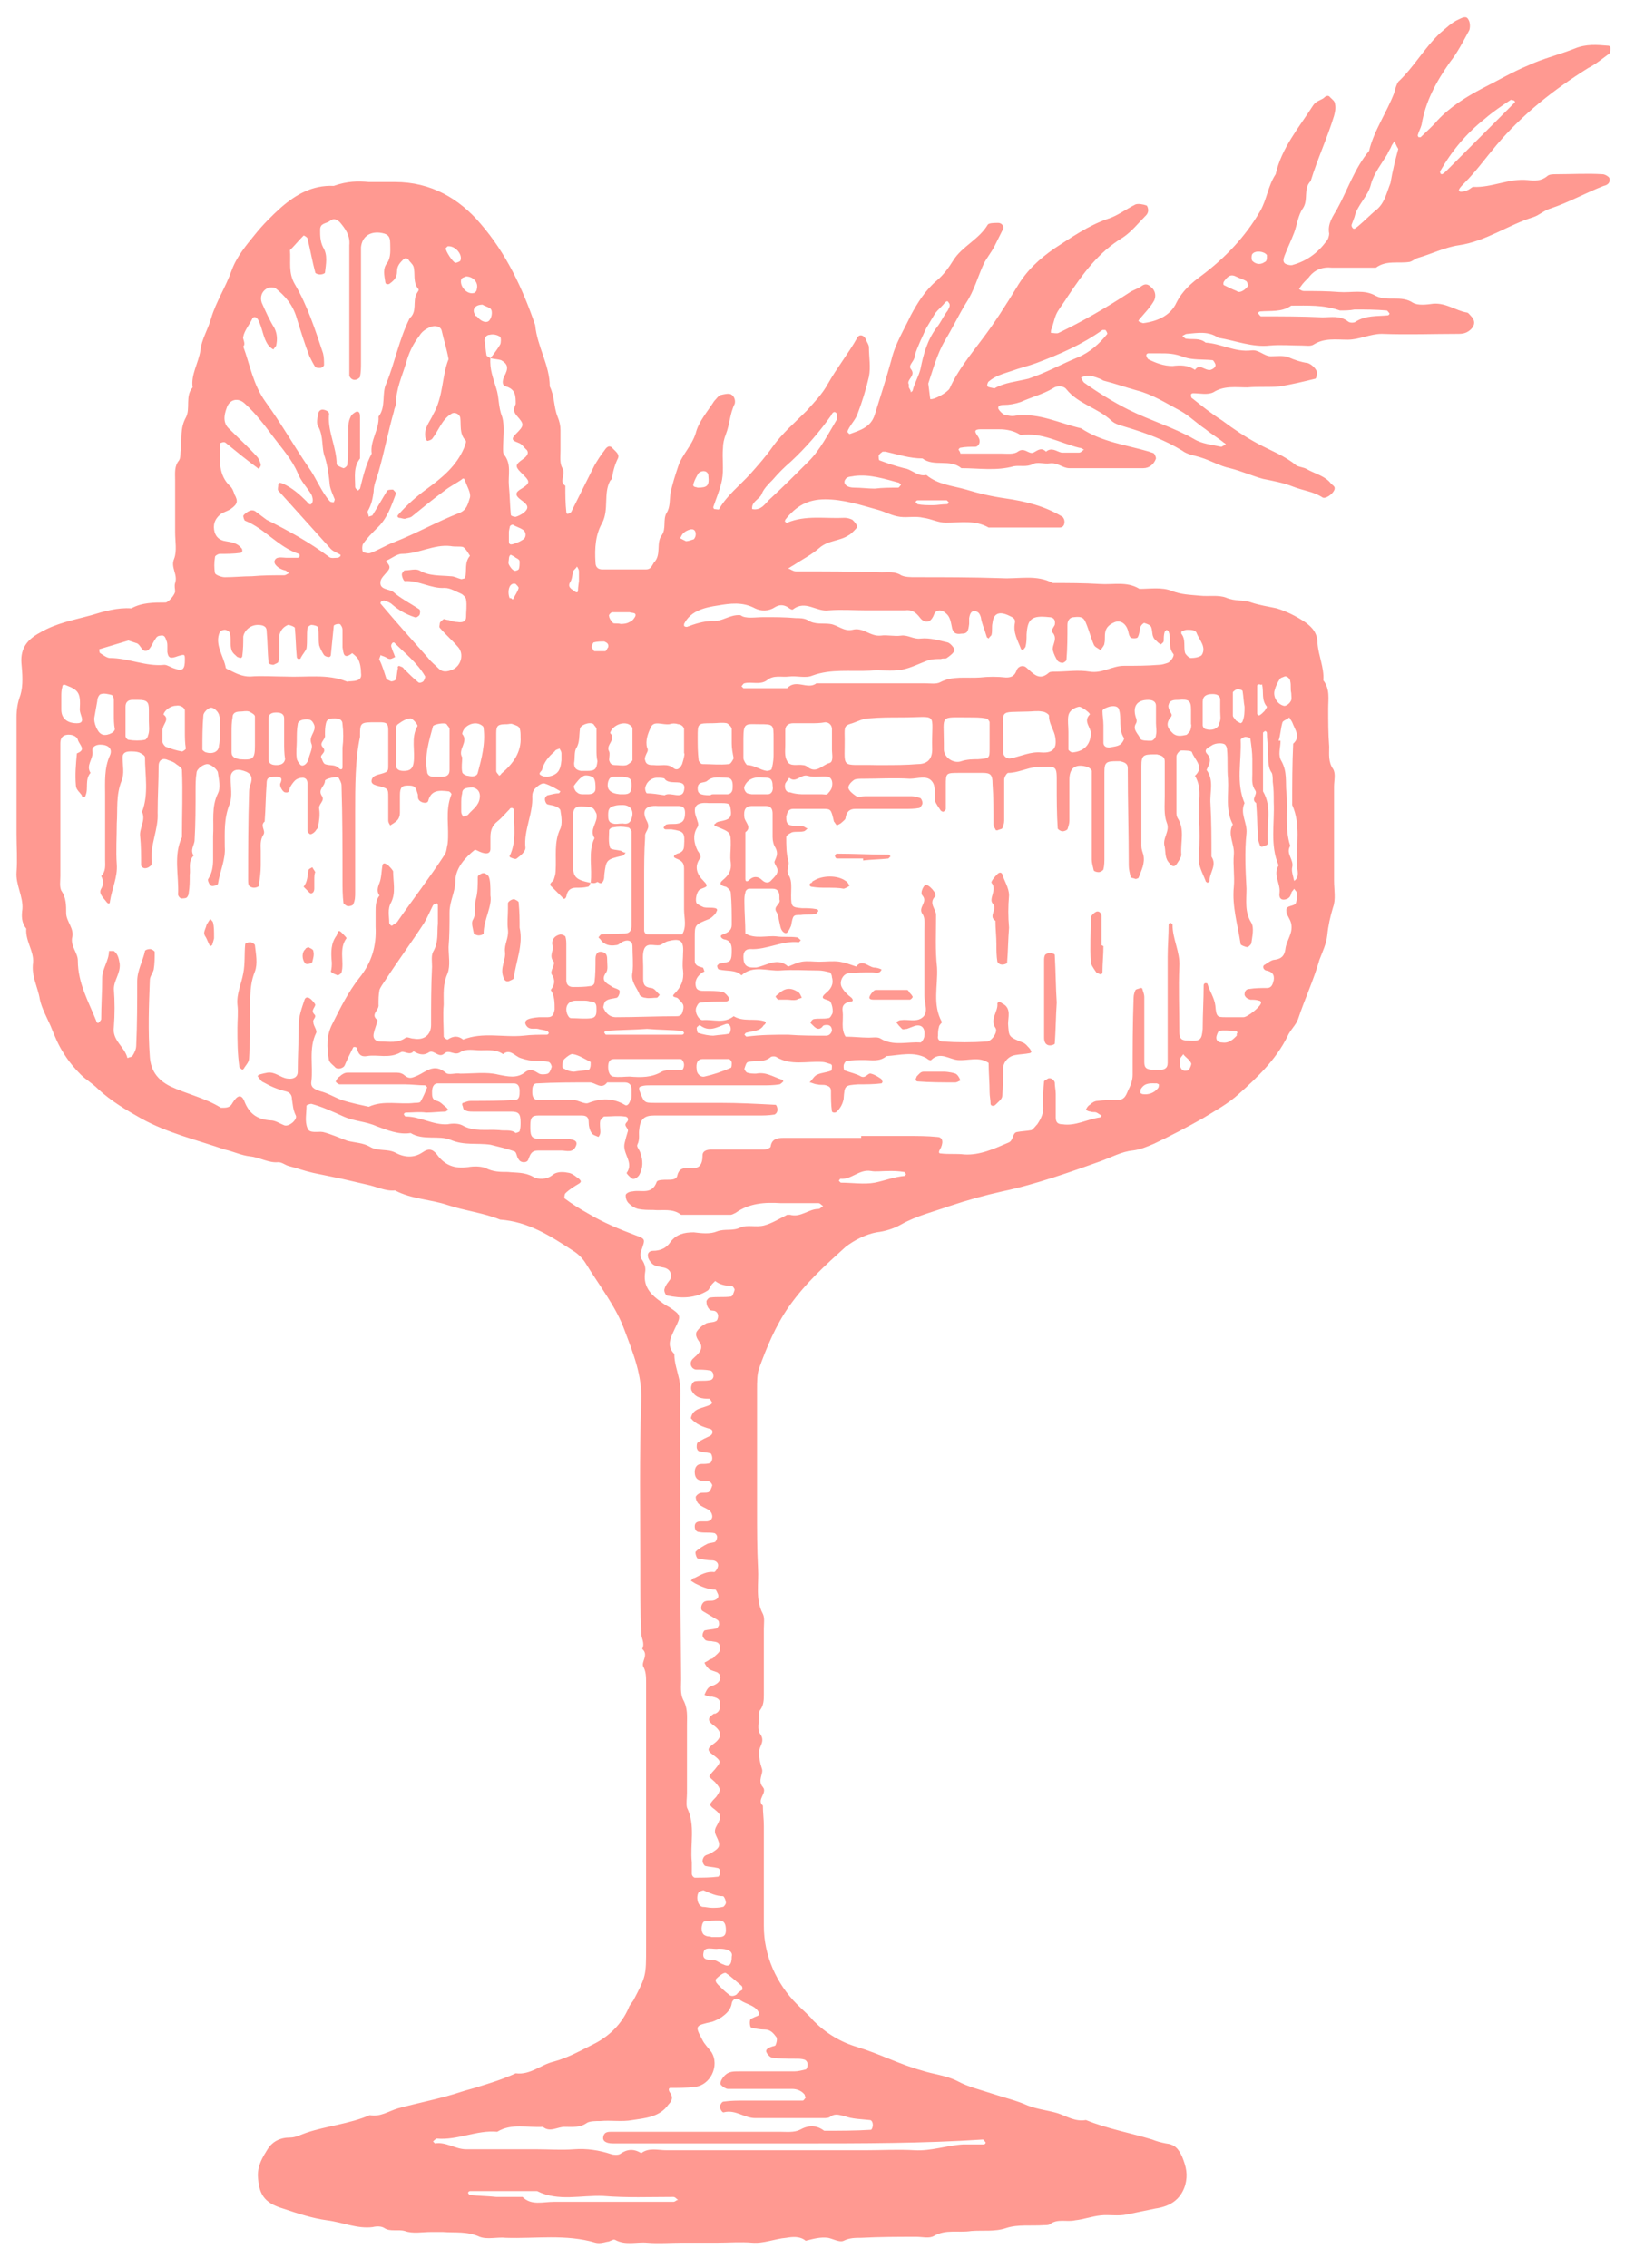 <?xml version="1.0" encoding="utf-8"?>
<!-- Generator: Adobe Illustrator 28.2.0, SVG Export Plug-In . SVG Version: 6.00 Build 0)  -->
<svg version="1.1" id="Слой_1" xmlns="http://www.w3.org/2000/svg" xmlns:xlink="http://www.w3.org/1999/xlink" x="0px" y="0px"
	 viewBox="0 0 167 233" style="enable-background:new 0 0 167 233;" xml:space="preserve">
<style type="text/css">
	.st0{fill:#FF9991;}
</style>
<path class="st0" d="M52.7,61.6c0.2-0.4,0.5-0.8,0.6-1.2c0-0.1-0.2-0.3-0.3-0.4c-0.2-0.1-0.4,0-0.5,0.1c-0.3,0.3-0.3,1-0.1,1.4
	C52.4,61.4,52.5,61.4,52.7,61.6 M52.3,57.4c0,0.2-0.1,0.4,0,0.6c0.1,0.2,0.3,0.5,0.5,0.6c0.1,0.1,0.4,0,0.5-0.1
	c0.1-0.2,0.1-0.5,0.1-0.8c0-0.2-0.2-0.3-0.4-0.4c-0.1-0.1-0.3-0.2-0.5-0.3C52.4,57,52.3,57.2,52.3,57.4 M70.5,55.6
	c0.2,0,0.5-0.1,0.8-0.2c0.1-0.1,0.2-0.3,0.2-0.5c0-0.4-0.2-0.6-0.6-0.5c-0.3,0.1-0.5,0.2-0.7,0.4c-0.1,0.1-0.2,0.3-0.3,0.5
	C70.1,55.4,70.3,55.5,70.5,55.6 M121.6,108.3c-0.1,0.2-0.3,0.3-0.3,0.5c-0.1,0.7,0,1.1,0.4,1.2c0.2,0,0.4,0,0.5-0.1
	c0.1-0.2,0.3-0.6,0.2-0.7C122.2,108.8,121.8,108.6,121.6,108.3 M45.8,25.5c0,0.3,0.7,1.4,1,1.5c0.1,0,0.4-0.1,0.5-0.2
	c0.3-0.6-0.5-1.6-1.3-1.5C45.9,25.4,45.8,25.5,45.8,25.5 M130.2,26.5c0-0.1,0-0.2,0-0.3c-0.3-0.4-1.2-0.5-1.5-0.1
	c-0.1,0.1-0.1,0.6,0,0.7c0.4,0.4,0.9,0.4,1.3,0.1C130.1,26.9,130.2,26.7,130.2,26.5 M60.8,66.5c0.1,0.1,0.2,0.4,0.3,0.4
	c0.4,0,0.7,0,1.1,0c0.1,0,0.2-0.3,0.3-0.4c0.1-0.4-0.2-0.5-0.4-0.6c-0.4,0-0.7,0-1.1,0.1C60.9,66.1,60.8,66.4,60.8,66.5 M59.5,59.7
	c0-0.6,0-0.8,0-1s-0.1-0.3-0.2-0.5c-0.1,0.2-0.3,0.3-0.4,0.5c-0.1,0.4-0.1,0.8-0.3,1.1c-0.3,0.5,0.1,0.7,0.4,0.9
	c0.2,0.2,0.4,0.2,0.4,0C59.4,60.3,59.5,59.8,59.5,59.7 M117.4,112.4c0.6,0.1,1.2-0.1,1.6-0.6c0.1-0.1,0.1-0.3,0.1-0.4l-0.2-0.1
	c-0.6,0-1.2-0.1-1.6,0.5c-0.1,0.1-0.1,0.3-0.1,0.5C117.2,112.3,117.4,112.4,117.4,112.4 M95.9,51.9c0.4,0,0.9-0.1,1.4-0.1
	c0.1,0,0.2-0.1,0.2-0.2c-0.1-0.1-0.2-0.2-0.2-0.2c-1,0-2,0-3,0c-0.1,0-0.2,0.1-0.2,0.2c0.1,0.1,0.2,0.2,0.2,0.2
	C94.8,51.9,95.3,51.9,95.9,51.9 M129.4,70.3c-0.1,0-0.2,0.1-0.2,0.1c0,1,0,2,0,2.9c0,0.1,0.1,0.2,0.2,0.2c0.2-0.1,0.3-0.2,0.5-0.4
	c0.1-0.1,0.3-0.4,0.3-0.5c-0.6-0.7-0.3-1.5-0.5-2.3C129.6,70.4,129.5,70.3,129.4,70.3 M47.9,28.4c-0.2,0.1-0.4,0.1-0.5,0.3
	c-0.2,0.7,0.6,1.6,1.3,1.4c0.1,0,0.3-0.2,0.3-0.4C49.2,29,48.6,28.4,47.9,28.4 M127.2,106.1c-0.1-0.1-0.1-0.2-0.2-0.2
	c-0.6,0-1.2-0.1-1.7,0c-0.1,0-0.3,0.5-0.3,0.7c0,0.3,0.2,0.5,0.6,0.5c0.7,0.1,1.1-0.3,1.5-0.7C127.1,106.2,127.1,106.1,127.2,106.1
	 M71.7,50.1c1,0,1.2-0.2,1.1-1.2c0-0.3-0.2-0.5-0.5-0.5c-0.2,0-0.4,0.1-0.5,0.2c-0.2,0.3-0.4,0.7-0.5,1C71.1,50.1,71.5,50,71.7,50.1
	 M49.6,31.3c-0.8,0-1.1,0.5-0.8,1c0,0.1,0.1,0.2,0.2,0.2c0.4,0.5,0.9,0.7,1.2,0.5s0.5-1,0.2-1.3C50.1,31.5,49.7,31.4,49.6,31.3
	 M52.3,54.6c0,0.6,0,0.8,0,1c0,0.4,0.2,0.4,0.7,0.2c0.3-0.1,0.5-0.2,0.8-0.4s0.3-0.8-0.1-1c-0.3-0.2-0.7-0.3-1-0.5
	c-0.1,0-0.3,0.1-0.3,0.2C52.3,54.5,52.3,54.7,52.3,54.6 M73.3,106.4c0.7-0.1,1.2-0.1,1.6-0.2c0.1,0,0.2-0.3,0.2-0.5
	c0-0.3-0.2-0.6-0.5-0.5c-0.9,0.3-1.7,0.9-2.7,0.1c0,0-0.3,0.2-0.3,0.3c0,0.2,0.1,0.5,0.1,0.5C72.3,106.3,72.9,106.4,73.3,106.4
	 M128.3,29.3c-0.1-0.1-0.1-0.3-0.2-0.4c-0.3-0.2-0.7-0.3-1.1-0.5c-0.6-0.3-0.9,0.1-1.2,0.5c-0.1,0.1-0.1,0.4,0,0.4
	c0.4,0.2,0.8,0.4,1.3,0.6C127.4,30.2,128.1,29.7,128.3,29.3 M63.8,64.1c0.1,0,0.6,0,0.9-0.2c0.3-0.1,0.5-0.4,0.6-0.6
	c0.1-0.4-0.3-0.3-0.6-0.4c-0.6,0-1.2,0-1.8,0c-0.1,0-0.4,0.3-0.3,0.4c0,0.2,0.2,0.5,0.4,0.7C63.1,64.1,63.4,64,63.8,64.1
	 M127.9,72.6c-0.1-0.5-0.1-1-0.2-1.6c0-0.1-0.3-0.2-0.5-0.2s-0.4,0.2-0.5,0.3c0,0.8,0,1.6,0,2.4c0,0.2,0.2,0.3,0.3,0.5
	c0.1,0.1,0.3,0.2,0.5,0.3c0,0,0.2-0.1,0.2-0.2C127.9,73.6,127.9,73.2,127.9,72.6 M59.9,81.6c0.3,0,0.4,0,0.5,0
	c0.4,0,0.8-0.1,0.8-0.6c0-0.4,0-0.8-0.2-1.1c-0.2-0.2-0.8-0.3-1-0.2c-0.4,0.2-0.7,0.6-1,1c-0.1,0.1,0.1,0.6,0.3,0.7
	C59.5,81.6,59.8,81.6,59.9,81.6 M132.7,71.2L132.7,71.2c-0.1-0.4,0-0.8-0.1-1.2c0-0.3-0.4-0.6-0.6-0.5c-0.2,0.1-0.4,0.1-0.5,0.3
	c-0.2,0.3-0.4,0.7-0.5,1.1c-0.2,0.6,0.2,1.4,0.9,1.6c0.2,0.1,0.6-0.2,0.7-0.4C132.8,71.9,132.7,71.5,132.7,71.2 M59,110.1
	c0.5-0.1,1-0.1,1.5-0.2c0.1,0,0.2-0.3,0.2-0.5c0-0.1,0-0.3,0-0.3c-0.6-0.3-1.2-0.7-1.8-0.8c-0.2-0.1-0.7,0.3-0.9,0.5
	s-0.2,0.5-0.2,0.8c0,0.1,0.1,0.2,0.2,0.2C58.3,110,58.7,110.1,59,110.1 M76.3,204.4c0-0.2,0-0.3-0.1-0.4c-0.5-0.4-1-0.9-1.6-1.3
	c-0.2-0.1-0.7,0.3-0.9,0.5c-0.3,0.2-0.1,0.5,0.1,0.7c0.3,0.3,0.7,0.7,1.1,1c0.2,0.2,0.5,0.2,0.8,0C75.9,204.6,76.2,204.5,76.3,204.4
	 M57.7,78.1c0-0.3,0-0.6,0-0.7c0-0.2-0.1-0.3-0.2-0.5C57.3,77,57.1,77,57,77.2c-0.6,0.5-1.1,1.1-1.3,1.9c-0.1,0.2-0.5,0.4,0,0.6
	c0.2,0.1,0.4,0.1,0.6,0.1C57.3,79.6,57.6,79.2,57.7,78.1 M63.7,81.6c0,0,0.2,0,0.4,0c0.6,0,0.8-0.2,0.8-0.9c0-0.7-0.1-0.8-0.9-0.9
	c-0.3,0-0.6,0-0.9,0c-0.4,0-0.5,0.2-0.6,0.5C62.3,81.1,62.7,81.5,63.7,81.6 M47.4,82.6c0,0.2,0,0.5,0,0.8c0,0.2,0.1,0.3,0.2,0.5
	c0.2-0.1,0.4-0.1,0.5-0.2c0.4-0.5,1.1-0.9,1.2-1.7c0.1-0.6-0.2-1-0.7-1.1c-0.7,0-1.1,0.1-1.1,0.6C47.4,81.9,47.4,82.2,47.4,82.6
	 M73.2,196c0.3,0,0.7,0,1.1-0.1c0.1,0,0.3-0.3,0.3-0.4c0-0.3-0.2-0.7-0.3-0.7c-0.7,0-1.3-0.3-2-0.6c-0.1,0-0.4,0.1-0.5,0.2
	c-0.3,0.5-0.1,1.4,0.4,1.5C72.5,195.9,72.8,196,73.2,196 M64,84.6c0.1,0,0.7,0.2,0.9-0.5c0.3-0.8-0.1-1.4-0.9-1.4
	c-0.3,0-0.6,0-0.9,0.1c-0.5,0.1-0.6,0.4-0.6,0.9c0,0.4,0,0.8,0.5,0.9C63.3,84.7,63.5,84.6,64,84.6 M73.1,199c0.4,0,0.6,0,0.8,0
	c0.5,0,0.7-0.2,0.7-0.7c0-0.7-0.2-1-0.7-1s-1,0-1.5,0.1c-0.2,0-0.3,0.5-0.3,0.7c0,0.3,0.1,0.6,0.3,0.7C72.7,199,73,198.9,73.1,199
	 M75.2,201c0.1-0.3-0.1-0.6-0.5-0.7c-0.3-0.1-0.6-0.1-0.9-0.1c-0.5,0.1-1.4-0.3-1.5,0.4c-0.2,0.9,0.7,0.7,1.2,0.8
	c0.3,0.1,0.5,0.3,0.8,0.4C74.9,202.1,75.2,201.9,75.2,201 M121.4,64.9c0,0.1,0,0.2,0,0.2c0.5,0.6,0.2,1.4,0.4,2
	c0.1,0.2,0.4,0.5,0.6,0.5c0.4,0,0.9-0.1,1.1-0.3c0.5-0.8-0.2-1.5-0.5-2.2c-0.1-0.4-0.6-0.4-1-0.4C121.8,64.7,121.6,64.8,121.4,64.9
	 M77.2,81.6c0.9,0,1.3,0,1.7,0c0.4,0,0.6-0.4,0.5-0.9c0-0.4-0.1-0.8-0.6-0.8c-0.4,0-0.8-0.1-1.2,0c-0.5,0.1-0.9,0.4-1.1,0.9
	c-0.1,0.2,0.1,0.6,0.3,0.7C77.1,81.6,77.4,81.6,77.2,81.6 M66.5,105.7c-1.4,0.1-2.8,0.1-4.2,0.2c-0.1,0-0.2,0.1-0.2,0.2
	c0.1,0.1,0.1,0.2,0.2,0.2c2.6,0,5.2,0,7.8,0c0.1,0,0.2-0.1,0.2-0.2c-0.1-0.1-0.1-0.2-0.2-0.2C68.9,105.8,67.7,105.8,66.5,105.7
	 M73.4,108.8L73.4,108.8c-0.4,0-0.8,0-1.2,0c-0.5,0-0.7,0.4-0.6,1.1c0,0.4,0.4,0.8,0.8,0.7c0.9-0.2,1.8-0.5,2.7-0.9
	c0.1,0,0.1-0.4,0.1-0.5c0-0.2-0.2-0.4-0.3-0.4C74.4,108.8,73.9,108.8,73.4,108.8 M60.1,102.8c-0.5,0-0.7,0-0.9,0
	c-0.8,0-1.2,0.6-0.9,1.4c0.1,0.2,0.2,0.4,0.4,0.4c0.7,0,1.4,0.1,2.1,0c0.5-0.1,0.5-0.5,0.5-0.9s0-0.8-0.6-0.8
	C60.4,102.8,60.1,102.8,60.1,102.8 M73.3,81.6L73.3,81.6c0.5,0,1,0,1.5,0c0.5-0.1,0.5-0.5,0.5-0.9s-0.1-0.8-0.6-0.8
	c-0.7,0-1.4-0.2-2,0.3c-0.3,0.3-1,0-1,0.8c0,0.5,0.2,0.7,1.3,0.7C73.1,81.6,73.2,81.6,73.3,81.6 M91.6,120.3c-1.1,0-1.6,0.1-2.1,0
	c-1.2-0.2-2,0.9-3.1,0.8c-0.1,0-0.1,0.1-0.2,0.2c0.1,0.1,0.2,0.2,0.2,0.2c1.2,0,2.4,0.2,3.5,0c1-0.2,2-0.6,3.1-0.7
	c0,0,0.1-0.1,0.1-0.2c-0.1-0.1-0.1-0.2-0.2-0.2C92.3,120.3,91.7,120.3,91.6,120.3 M68.3,81.7c0.6-0.4,1.8,0.5,2-0.5
	c0.3-1.4-1.5-0.4-2-1.2c-0.1-0.1-0.5-0.1-0.8-0.1c-0.5,0-1.1,0.4-1.2,1.1c0,0.2,0.1,0.5,0.2,0.5C67,81.5,67.6,81.6,68.3,81.7
	 M89.9,50.2L89.9,50.2c0.8-0.1,1.6-0.1,2.4-0.1c0.1,0,0.2-0.2,0.3-0.3c-0.1-0.1-0.2-0.2-0.2-0.2c-1.5-0.4-3-0.9-4.6-0.7
	c-0.4,0.1-0.8,0-1,0.5c-0.1,0.4,0.3,0.7,1,0.7C88.5,50.1,89.2,50.2,89.9,50.2 M125.4,73.1L125.4,73.1c0-0.3,0-0.6,0-0.9
	c0-0.1,0-0.2,0-0.3c0-0.5-0.4-0.6-0.8-0.6c-0.6,0-1,0.2-1,0.8c0,0.8,0,1.6,0,2.4c0,0.2,0.2,0.4,0.3,0.4c0.3,0.1,0.6,0.1,0.9,0
	c0.2-0.1,0.5-0.3,0.5-0.6C125.5,73.9,125.4,73.5,125.4,73.1 M119.2,36.3c-0.4,0-0.8,0-1.2,0c-0.1,0-0.2,0.1-0.2,0.2
	c0,0.1,0.1,0.3,0.2,0.4c0.8,0.4,1.6,0.7,2.5,0.7c0.8-0.1,1.6-0.1,2.3,0.4c0.5-0.7,1,0.1,1.6,0c0.3-0.1,0.6-0.3,0.5-0.6
	c-0.1-0.2-0.2-0.4-0.3-0.4c-1-0.1-2,0-2.9-0.3C120.7,36.3,120,36.3,119.2,36.3 M6.3,71.5c0,0.6,0,1,0,1.4c0,0.9,0.6,1.4,1.6,1.4
	c0.5,0,0.6-0.2,0.5-0.6c-0.1-0.3-0.2-0.6-0.2-0.8c0.1-1.7-0.1-2-1.4-2.5c-0.2-0.1-0.4-0.1-0.4,0.2C6.3,70.9,6.3,71.3,6.3,71.5
	 M30.5,76.1L30.5,76.1c0,0.6-0.1,1.2,0,1.8c0,0.2,0.2,0.5,0.4,0.7c0.3,0.2,0.7-0.2,0.8-0.6c0.1-0.5,0.5-1.2,0.3-1.6
	c-0.3-0.8,0.5-1.2,0.3-1.9c-0.2-0.5-0.4-0.6-0.8-0.6c-0.5,0-0.9,0.2-0.9,0.5C30.5,74.9,30.5,75.5,30.5,76.1 M113.4,74.5L113.4,74.5
	c0,0.6,0,1.2,0,1.8c0,0.3,0.2,0.5,0.6,0.5c0.4-0.1,0.8-0.1,1.1-0.3c0.2-0.1,0.5-0.6,0.4-0.7c-0.6-0.9-0.2-2-0.5-2.9
	c-0.1-0.4-0.6-0.4-1-0.3c-0.3,0.1-0.6,0.2-0.7,0.4C113.3,73.5,113.4,74,113.4,74.5 M22.6,74.6c0,0,0.1-0.6-0.1-1.2
	c-0.1-0.3-0.5-0.7-0.8-0.7s-0.8,0.5-0.8,0.8c-0.1,1.2-0.1,2.3-0.1,3.5c0,0.1,0.3,0.3,0.4,0.3c0.7,0.2,1.3-0.1,1.3-0.7
	C22.6,76.2,22.6,75.7,22.6,74.6 M11.7,73.4L11.7,73.4c0-0.5,0-1,0-1.5c0-0.2-0.1-0.4-0.2-0.5c-0.4-0.1-0.8-0.2-1.1-0.1
	c-0.2,0-0.4,0.4-0.4,0.7c-0.1,0.6-0.2,1.1-0.3,1.7c-0.1,0.5,0.3,1.5,0.7,1.7c0.4,0.3,1.4-0.1,1.4-0.5C11.7,74.4,11.7,73.9,11.7,73.4
	 M122.4,74.5c0-1,0-1.3,0-1.6c0-0.9-0.2-1.1-1.3-1c-0.4,0-0.9,0-1,0.5c-0.1,0.2,0.1,0.6,0.2,0.8c0.3,0.4-0.1,0.5-0.2,0.8
	c-0.3,0.6,0.1,1,0.4,1.3c0.4,0.4,0.9,0.3,1.4,0.2c0.1,0,0.3-0.3,0.4-0.4C122.5,74.6,122.4,74.2,122.4,74.5 M82.6,81.6
	c0.9,0,1.4,0,1.9,0c0.2,0,0.5,0.1,0.6-0.1c0.2-0.2,0.4-0.5,0.4-0.7c0.1-0.4,0-0.9-0.4-1c-0.7-0.1-1.4,0.1-2.1-0.1s-1.2,0.8-1.9,0.2
	c-0.1,0.2-0.3,0.4-0.4,0.6c-0.1,0.4,0,0.9,0.5,0.9C81.8,81.6,82.4,81.6,82.6,81.6 M118.8,74.3L118.8,74.3c0-0.6,0-1.2,0-1.8
	c0-0.4-0.3-0.6-0.8-0.6c-1.1,0-1.6,0.6-1.3,1.7c0.1,0.3,0.2,0.5,0,0.8c-0.3,0.6,0.3,1,0.5,1.5c0.1,0.2,0.7,0.2,1.1,0.2
	c0.2,0,0.5-0.3,0.5-0.6C118.9,75.1,118.8,74.7,118.8,74.3 M93.4,39.5c0,0.1,0,0.2,0,0.3c0.1,0.2,0.2,0.3,0.2,0.5
	c0.1-0.1,0.2-0.1,0.2-0.2c0.2-0.8,0.6-1.4,0.8-2.2c0.3-1.5,0.7-3,1.7-4.3c0.4-0.5,0.7-1.2,1.1-1.7c0.1-0.2,0.2-0.4,0.2-0.5
	s0-0.2-0.1-0.3c-0.1-0.2-0.2-0.2-0.4,0c-0.3,0.4-0.7,0.7-1,1.1c-0.3,0.5-0.6,1-0.9,1.5c-0.2,0.4-0.4,0.9-0.6,1.3
	c-0.2,0.5-0.5,1.1-0.6,1.6c0,0.5-0.7,0.9-0.4,1.3C94.2,38.6,93.1,39,93.4,39.5 M40.7,76.8L40.7,76.8c0,0.6,0,1.2,0,1.8
	c0,0.5,0.4,0.6,0.8,0.6c0.6,0,0.9-0.2,1-0.8c0.2-1.2-0.3-2.6,0.4-3.8c0.1-0.1-0.5-0.8-0.7-0.8c-0.4,0-0.9,0.3-1.3,0.6
	c-0.2,0.1-0.2,0.5-0.2,0.8C40.7,75.8,40.7,76.3,40.7,76.8 M65,76.6L65,76.6c0-0.6,0-1.2,0-1.8c0-0.1-0.2-0.3-0.4-0.4
	c-0.7-0.3-1.7,0.2-1.9,0.9c0.7,0.7-0.5,1.2-0.1,1.9c0.1,0.2,0,0.6,0,0.9c0.1,0.3,0.2,0.5,0.6,0.5c0.4,0,0.8,0.1,1.2,0
	c0.2-0.1,0.5-0.3,0.6-0.5C65,77.6,65,77.1,65,76.6 M41,68.4c0.2,0.1,0.4,0.1,0.5,0.3c0.5,0.5,1,1,1.5,1.4c0.1,0.1,0.4,0,0.5-0.1
	s0.2-0.4,0.2-0.5c-0.8-1.4-2.1-2.4-3.2-3.5c0,0-0.2,0-0.2,0.1c-0.1,0.1-0.1,0.2-0.1,0.3c0.1,0.3,0.2,0.6,0.3,0.8
	c0,0.1,0.1,0.2,0.1,0.3c-0.2,0.1-0.4,0.2-0.5,0.2c-0.2,0-0.3-0.1-0.5-0.2s-0.3-0.1-0.5-0.2c0,0.2-0.2,0.4-0.1,0.5
	c0.3,0.6,0.5,1.3,0.7,1.9c0,0.1,0.3,0.2,0.5,0.3c0.2,0,0.4-0.1,0.5-0.2c0.1-0.4,0.1-0.8,0.2-1.2C40.8,68.5,40.9,68.5,41,68.4
	 M29.2,76.2L29.2,76.2c0-0.8,0-1.6,0-2.4c0-0.5-0.4-0.6-0.8-0.6s-0.8,0.1-0.8,0.6c0,1.4,0,2.8,0,4.2c0,0.5,0.4,0.6,0.8,0.6
	s0.8-0.1,0.9-0.6C29.2,77.4,29.2,76.8,29.2,76.2 M109.8,75.2L109.8,75.2c0,0.6,0,1.2,0,1.8c0,0.1,0.3,0.3,0.4,0.3
	c1.3-0.1,1.9-0.9,1.9-2c0-0.6-0.8-1.2-0.1-1.9c0.1-0.1-0.8-0.8-1.1-0.8c-0.5,0.1-1,0.4-1.1,0.9C109.7,74,109.8,74.6,109.8,75.2
	 M19,75.1C18.9,75.1,18.9,75.1,19,75.1c0-0.7,0-1.4,0-2.1c0-0.3-0.5-0.6-0.9-0.5c-0.6,0-1.2,0.5-1.3,0.9c0.7,0.5-0.1,1-0.1,1.6
	c0,0.4,0,0.8,0,1.2c0,0.2,0.2,0.4,0.3,0.5c0.5,0.2,1.1,0.4,1.7,0.5c0.1,0,0.4-0.2,0.4-0.3C19,76.3,19,75.7,19,75.1 M61.3,77L61.3,77
	c0-0.7,0-1.4,0-2.1c0-0.2-0.2-0.3-0.3-0.5c-0.4-0.3-1.4,0.1-1.4,0.5c-0.1,0.7,0,1.4-0.4,2c-0.2,0.4-0.1,1-0.2,1.5
	c0,0.5,0.2,0.7,0.7,0.8c0.2,0,0.4,0,0.6,0c0.9,0,1-0.2,1.1-1C61.3,77.8,61.3,77.4,61.3,77 M35.2,76.8L35.2,76.8
	c0.1-0.8,0.1-1.6,0-2.4c0-0.5-0.4-0.6-0.8-0.6c-0.4,0-0.8,0-0.9,0.5c-0.1,0.4-0.1,0.8-0.1,1.2c0.1,0.5-0.7,0.8-0.2,1.3
	c0.4,0.5-0.3,0.7-0.2,1c0.1,0.2,0.2,0.6,0.4,0.7c0.5,0.2,1,0,1.4,0.4c0.2,0.2,0.4,0.2,0.4-0.1C35.2,78.2,35.2,77.5,35.2,76.8
	 M15.3,74.1L15.3,74.1c0-0.3,0-0.6,0-0.9c0-0.1,0-0.2,0-0.3c0-0.8-0.2-1-1.1-1c-0.2,0-0.4,0-0.6,0c-0.4,0-0.7,0.2-0.7,0.7
	c0,1,0,2,0,3c0,0.2,0.2,0.4,0.3,0.4c0.6,0.1,1.2,0.1,1.7,0c0.1,0,0.3-0.3,0.3-0.4C15.4,75.1,15.3,74.6,15.3,74.1 M53.5,75.7
	c0-0.3,0-0.6-0.1-0.9c-0.1-0.2-0.4-0.3-0.7-0.4c-0.2-0.1-0.4,0-0.6,0c-0.9,0-1.1,0.1-1.1,0.9c0,1.3,0,2.6,0,3.9
	c0,0.2,0.2,0.3,0.3,0.5c0.1-0.1,0.2-0.1,0.2-0.2C52.7,78.5,53.6,77.3,53.5,75.7 M148.2,17.9c0.2-0.1,0.3-0.2,0.5-0.4
	c2.3-2.3,4.5-4.5,6.8-6.8c0.1-0.1,0.2-0.2,0.2-0.2c0-0.1-0.1-0.2-0.2-0.2c-0.1,0-0.2-0.1-0.3,0c-0.9,0.6-1.8,1.2-2.6,1.9
	c-1.9,1.5-3.4,3.3-4.6,5.4c0,0.1,0,0.2,0.1,0.3C148,17.8,148.1,17.9,148.2,17.9 M47.5,77.8c0,0.5-0.1,1,0,1.5c0,0.2,0.4,0.4,0.6,0.4
	c0.4,0.1,0.9,0.1,1-0.3c0.4-1.5,0.8-3,0.6-4.6c0-0.2-0.2-0.3-0.4-0.4c-0.7-0.3-1.7,0.2-1.8,1C48.2,76.2,47,77,47.5,77.8 M23.8,75.2
	L23.8,75.2c0,0.7,0,1.4,0,2.1c0,0.5,0.4,0.6,0.8,0.7c1.4,0.1,1.6,0,1.6-1.4c0-1,0-2,0-3c0-0.2-0.4-0.4-0.6-0.5c-0.3-0.1-0.6,0-0.9,0
	c-0.4,0-0.8,0.1-0.8,0.6C23.8,74.2,23.8,74.7,23.8,75.2 M46.2,77.3c0-0.8,0-1.6,0-2.4c0-0.2-0.2-0.3-0.3-0.5c-0.2-0.2-1.3,0-1.4,0.2
	c-0.4,1.5-0.9,3-0.6,4.7c0,0.3,0.3,0.5,0.6,0.5s0.6,0,0.9,0c0.4,0,0.8-0.1,0.8-0.7S46.2,77.9,46.2,77.3 M64.7,110.6
	c1.2,0.1,2.3,0.1,3.3-0.5c0.6-0.3,1.4-0.1,2.1-0.2c0.1,0,0.2-0.3,0.2-0.5s-0.1-0.4-0.2-0.5c0-0.1-0.2-0.1-0.3-0.1
	c-2.2,0-4.4,0-6.7,0c-0.5,0-0.6,0.4-0.6,0.8s0.1,0.9,0.5,1C63.6,110.7,64.2,110.6,64.7,110.6 M137.7,31.9c-1.7-0.6-3.3-0.5-5-0.5
	c-1,0.7-2.1,0.5-3.2,0.6c-0.1,0-0.2,0.1-0.2,0.2c0.1,0.1,0.2,0.3,0.3,0.3c2.1,0,4.2,0,6.3,0.1c0.9,0,1.8-0.2,2.6,0.4
	c0.2,0.2,0.7,0.2,0.9,0c1-0.6,2.1-0.5,3.2-0.6c0.1,0,0.2-0.1,0.2-0.2c-0.1-0.1-0.2-0.3-0.3-0.3c-1.1-0.1-2.2-0.1-3.3-0.1
	C138.7,31.9,138.2,31.9,137.7,31.9 M143.7,15.3c-0.2-0.3-0.3-0.6-0.4-0.8c-0.1,0.2-0.2,0.3-0.3,0.5c-0.1,0.3-0.3,0.5-0.4,0.8
	c-0.6,1-1.4,2-1.7,3.1c-0.3,1.3-1.4,2.1-1.7,3.4c-0.1,0.3-0.2,0.5-0.3,0.8c0,0.1,0,0.2,0.1,0.3c0,0.1,0.2,0.1,0.2,0.1
	c0.3-0.1,1.9-1.7,2.2-1.9c0.9-0.7,1.1-1.8,1.5-2.8C143.1,17.6,143.4,16.4,143.7,15.3 M79.5,77.5c0-0.8,0-1.2,0-1.6
	c0-1.5,0-1.5-1.5-1.5c-1.3,0-1.6-0.2-1.6,1.4c0,0.7,0,1.4,0,2.1c0,0.2,0.3,0.7,0.4,0.7c0.7,0,1.3,0.5,2,0.6c0.2,0,0.5-0.1,0.5-0.2
	C79.5,78.3,79.5,77.7,79.5,77.5 M62.3,226.2L62.3,226.2c2.3,0,4.6,0,6.9,0c0.2,0,0.3-0.2,0.5-0.2c-0.2-0.1-0.3-0.3-0.5-0.3
	c-2.4,0-4.8,0.1-7.2-0.1c-2.3-0.1-4.6,0.6-6.8-0.5c-2.3,0-4.6,0-6.9,0c-0.1,0-0.2,0.1-0.2,0.2c0.1,0.1,0.1,0.2,0.2,0.2
	c0.9,0.1,1.8,0.1,2.7,0.2c0.9,0,1.8,0,2.7,0c0.9,0.9,2.1,0.5,3.2,0.5C58.6,226.2,60.5,226.2,62.3,226.2 M86,43.1
	c0-0.2,0.1-0.5,0-0.6c-0.3-0.4-0.5,0-0.6,0.2c-1.2,1.7-2.6,3.3-4.1,4.7c-0.7,0.6-1.3,1.2-1.9,1.9c-0.4,0.4-0.9,0.9-1.1,1.4
	c-0.2,0.6-1.1,0.8-1,1.6c1,0.2,1.4-0.7,1.9-1.1c1.3-1.2,2.6-2.5,3.9-3.8C84.3,46.2,85.1,44.6,86,43.1 M13.2,65.8c-1,0.3-2,0.6-3,0.9
	c0,0,0,0.4,0.1,0.4c0.3,0.2,0.7,0.5,1,0.5c1.9,0,3.7,0.9,5.6,0.7c0.3,0,0.7,0.3,1.1,0.4c0.8,0.3,1,0,1-0.9c0-0.6,0-0.6-0.7-0.4
	c-0.8,0.3-1,0.2-1.1-0.4c0-0.2,0-0.4,0-0.6s0-0.4-0.1-0.6c-0.1-0.3-0.2-0.6-0.6-0.5c-0.2,0-0.4,0.1-0.5,0.3c-0.3,0.4-0.5,1-0.8,1.2
	c-0.6,0.3-0.7-0.5-1.1-0.7C13.8,66,13.5,65.9,13.2,65.8 M75.2,76.4L75.2,76.4c0-0.5,0-1,0-1.5c0-0.2-0.3-0.5-0.5-0.6
	c-0.5-0.1-1,0-1.5,0c-1.5,0-1.5,0-1.5,1.4c0,0.8,0,1.6,0.1,2.4c0,0.1,0.2,0.4,0.4,0.4c0.9,0,1.8,0.1,2.7,0c0.2,0,0.4-0.4,0.5-0.6
	C75.3,77.4,75.2,76.9,75.2,76.4 M102.2,39.9c1-0.6,2.3-0.7,3.5-1c1.8-0.6,3.4-1.5,5.1-2.2c1.2-0.5,2.2-1.4,3-2.4
	c0-0.1-0.1-0.3-0.2-0.4c0,0-0.2,0-0.3,0c-2.1,1.5-4.4,2.5-6.8,3.4c-0.8,0.3-1.7,0.5-2.5,0.8c-0.9,0.3-1.7,0.5-2.4,1.1
	c-0.1,0.1-0.2,0.4-0.1,0.5C101.6,39.8,101.8,39.8,102.2,39.9 M131.4,76.1c0.1,0,0.1,0,0.2,0c0,0.7-0.3,1.5,0.1,2.1
	c0.6,1.1,0.4,2.1,0.5,3.2c0.2,1.8-0.2,3.7,0.4,5.5c-0.5,0.8,0.4,1.4,0.2,2.2c-0.1,0.4,0.1,0.9,0.2,1.4c0.6-0.4,0.3-1.1,0.3-1.6
	c-0.1-2.1,0.4-4.2-0.5-6.2c0-2.1,0-4.2,0.1-6.3c0.8-0.7,0.2-1.4-0.1-2.2c-0.1-0.2-0.2-0.3-0.3-0.5c-0.2,0.2-0.6,0.3-0.7,0.5
	C131.6,74.9,131.6,75.5,131.4,76.1 M70.3,77.4c0-1.3,0-1.9,0-2.5c0-0.2-0.3-0.5-0.6-0.5c-0.3-0.1-0.6-0.1-0.9,0
	c-0.7,0.1-1.6-0.4-1.9,0.3c-0.3,0.6-0.6,1.4-0.4,2.1c0.1,0.2,0.1,0.3,0,0.5s-0.3,0.6-0.2,0.8c0.1,0.5,0.5,0.5,0.9,0.5
	c0.7,0.1,1.4-0.2,2,0.3c0.5,0.4,0.8-0.2,0.9-0.4C70.3,77.9,70.4,77.3,70.3,77.4 M102.6,44.1c-1,0-1.4,0-1.8,0c-1,0-0.4,0.5-0.2,0.9
	c0.2,0.4,0,0.9-0.4,0.9c-0.5,0-1,0-1.5,0.1c-0.1,0-0.2,0.2-0.2,0.2c0.1,0.1,0.2,0.3,0.2,0.4c0.8,0,1.6,0,2.4,0c0.6,0,1.2,0,1.8,0
	c0.6,0,1.3,0.1,1.7-0.2c0.7-0.5,1.1,0.3,1.6,0.1c0.4-0.2,0.8-0.6,1.3-0.1c0.6-0.5,1.1,0,1.6,0.1c0.6,0,1.2,0,1.8,0
	c0.2,0,0.3-0.2,0.5-0.3c-0.2-0.1-0.3-0.2-0.5-0.2c-2-0.5-3.8-1.6-6-1.3C104,44.1,103,44.1,102.6,44.1 M64.9,112.4v-0.2
	c0-0.1,0-0.2,0-0.3c0-0.5-0.3-0.7-0.7-0.7c-0.6,0-1.2,0-1.8,0c-0.6,0.8-1.2,0-1.8,0c-1.8,0-3.6,0-5.4,0.1c-0.5,0-0.5,0.5-0.5,0.9
	s0.1,0.8,0.6,0.8c1.2,0,2.4,0,3.6,0c0.5,0,1.2,0.5,1.6,0.3c1.3-0.5,2.5-0.5,3.7,0.2c0.3,0.2,0.5-0.2,0.6-0.5
	C64.9,113,64.9,112.7,64.9,112.4 M99.6,73.7c-3.1,0-2.6-0.3-2.6,2.7c0,0.2,0,0.4,0,0.6c0,0.8,1,1.5,1.8,1.2c0.6-0.2,1.2-0.2,1.7-0.2
	c1.2-0.1,1.2-0.1,1.2-1.1c0-0.9,0-1.8,0-2.7c0-0.1-0.2-0.4-0.4-0.4C100.8,73.7,100.2,73.7,99.6,73.7 M83.3,74.3L83.3,74.3
	c-0.6,0-1.2,0-1.8,0c-0.4,0-0.8,0.2-0.8,0.7s0,1,0,1.5c0,0.6-0.1,1.2,0.2,1.7c0.3,0.6,1.1,0.3,1.6,0.4c0.2,0,0.4,0.1,0.5,0.2
	c0.9,0.7,1.5-0.2,2.2-0.4c0.5-0.1,0.3-0.9,0.3-1.4c0-0.7,0-1.4,0-2.1c0-0.4-0.3-0.7-0.7-0.7C84.3,74.3,83.8,74.3,83.3,74.3
	 M103.1,75.8c0,0.5,0,1,0,1.5c0,0.4,0.4,0.7,0.8,0.6c1-0.2,2-0.7,3.1-0.6c1.3,0.1,1.7-0.5,1.4-1.8c-0.2-0.7-0.6-1.2-0.6-2
	c0-0.1-0.4-0.4-0.7-0.4c-0.5-0.1-1,0-1.5,0C102.6,73.2,103.1,72.8,103.1,75.8 M78.2,82.8L78.2,82.8c-0.3,0-0.6,0-0.9,0
	c-0.7,0-0.9,0.4-0.8,1.2c0.1,0.5,0.8,1,0.1,1.5c0,1.6,0,3.2,0,4.8c0,0.3,0.2,0.3,0.4,0.1c0.4-0.4,0.9-0.4,1.3,0c0.3,0.3,0.7,0.4,1,0
	c0.3-0.3,0.6-0.6,0.6-0.9c0.1-0.3-0.4-0.8-0.3-1c0.2-0.5,0.4-0.8,0.1-1.4c-0.2-0.3-0.3-0.7-0.3-1.1c0-0.8,0-1.6,0-2.4
	c0-0.4-0.1-0.8-0.7-0.8C78.6,82.8,78.4,82.8,78.2,82.8 M112.1,38.6c-0.3,0-0.4,0-0.5,0c-0.2,0.1-0.4,0.1-0.5,0.2
	c0.1,0.2,0.2,0.4,0.3,0.5c1.4,1,3,2,4.6,2.8c2.2,1.1,4.6,1.8,6.7,3c0.8,0.5,1.9,0.6,2.8,0.8c0.1,0,0.3-0.2,0.5-0.2
	c-0.1-0.1-0.1-0.2-0.2-0.2c-0.6-0.5-1.3-0.9-1.9-1.4c-0.9-0.6-1.7-1.4-2.6-1.9c-1.5-0.8-2.9-1.7-4.5-2.1c-1.1-0.3-2.2-0.7-3.4-1
	C112.9,38.8,112.4,38.7,112.1,38.6 M43.8,114.3L43.8,114.3c-0.7-0.1-1.4,0-2.1,0c-0.1,0-0.2,0.1-0.2,0.2c0.1,0.1,0.1,0.2,0.2,0.2
	c1.5,0,2.8,0.9,4.3,0.8c0.5-0.1,1.1-0.1,1.5,0.1c1.2,0.7,2.5,0.4,3.8,0.5c0.6,0.1,1.2-0.1,1.7,0.3c0,0,0.4-0.1,0.4-0.2
	c0.1-0.3,0.1-0.6,0.1-0.9c0-0.9-0.2-1.1-1-1.1c-1.3,0-2.6,0-3.9,0c-0.3,0-0.6,0-0.9-0.2c-0.1,0-0.1-0.3-0.2-0.5c0-0.1,0-0.2,0.1-0.2
	c0.3-0.1,0.5-0.2,0.8-0.2c1.5,0,3,0,4.5-0.1c0.5,0,0.5-0.5,0.5-0.9s-0.1-0.8-0.6-0.8c-2.6,0-5.2,0-7.8,0c-0.5,0-0.6,0.5-0.6,0.9
	s0,0.8,0.5,0.9c0.4,0.1,0.6,0.4,1,0.7c0.1,0.1,0.1,0.2,0.2,0.2c-0.1,0.1-0.2,0.1-0.3,0.2C45.2,114.2,44.5,114.3,43.8,114.3
	 M90.7,78.6L90.7,78.6c1.2,0,2.4,0,3.6-0.1c1,0,1.5-0.5,1.5-1.5c-0.1-4,0.8-3.3-3.2-3.3c-1.1,0-2.2,0-3.3,0.1
	c-0.6,0-1.1,0.3-1.7,0.5c-0.7,0.2-0.8,0.3-0.8,1c0.1,3.9-0.7,3.2,3.3,3.3C90.3,78.6,90.5,78.6,90.7,78.6 M35.6,70
	c1.3,0,1.6-0.2,1.5-0.9c0-0.5-0.1-1-0.3-1.4c-0.1-0.2-0.6-0.6-0.6-0.6c-0.9,0.7-0.9,0-1-0.6c0-0.6,0-1.2,0-1.8
	c0-0.2-0.1-0.4-0.2-0.5c0-0.1-0.2-0.1-0.2-0.1c-0.2,0-0.5,0.1-0.5,0.2c-0.1,1-0.2,2-0.3,3c0,0.1-0.1,0.2-0.2,0.2
	c-0.2,0-0.4-0.1-0.5-0.2c-0.2-0.3-0.4-0.7-0.5-1c-0.1-0.6,0-1.2-0.1-1.8c0-0.2-0.5-0.3-0.7-0.3c-0.1,0-0.4,0.2-0.4,0.3
	c-0.1,0.7,0,1.4-0.1,2.1c-0.1,0.3-0.4,0.6-0.6,1c0,0.1-0.2,0.1-0.2,0.1c-0.1,0-0.2-0.1-0.2-0.2c-0.1-1-0.1-2-0.2-3
	c0-0.1-0.5-0.3-0.7-0.3c-0.5,0.2-0.8,0.6-0.9,1.1c0,0.6,0,1.2,0,1.8c0,0.3,0,0.6-0.1,0.9c0,0.1-0.3,0.2-0.5,0.3
	c-0.2,0-0.5-0.1-0.5-0.2c-0.1-1.1-0.1-2.2-0.2-3.3c0-0.4-0.3-0.6-0.9-0.6c-0.8,0-1.4,0.6-1.5,1.2c0,0.6,0,1.3-0.1,2
	c0,0.1-0.1,0.2-0.2,0.2s-0.2-0.1-0.3-0.1c-0.2-0.2-0.5-0.4-0.6-0.7c-0.1-0.3-0.1-0.6-0.1-0.9s0-0.6-0.1-0.9c0-0.1-0.3-0.3-0.5-0.3
	s-0.4,0.1-0.5,0.2c-0.6,1.3,0.4,2.5,0.6,3.7c0,0.1,0.3,0.2,0.5,0.3c0.6,0.3,1.2,0.6,2,0.6c1.2-0.1,2.4,0,3.6,0
	C31.5,69.6,33.6,69.2,35.6,70C35.8,70.1,36,70,35.6,70 M66.2,90.5L66.2,90.5c0,1.7,0,3.4,0,5.1c0,0.2,0.2,0.4,0.3,0.4
	c1.2,0,2.4,0,3.6,0c0.5-0.8,0.2-1.7,0.2-2.6c0-1.4,0-2.8,0-4.2c0-0.6-0.3-0.8-0.8-1s-0.1-0.4,0.1-0.5c0.4-0.1,0.7-0.3,0.7-0.8
	c0.1-1.4,0-1.5-1.3-1.7c-0.2,0-0.4,0-0.6,0c-0.1,0-0.2-0.1-0.2-0.2c0.1-0.1,0.2-0.3,0.3-0.3c0.4-0.1,0.8,0,1.2-0.1
	c0.5-0.1,0.7-0.4,0.7-1.1c0-0.5-0.2-0.7-0.7-0.7c-0.7,0-1.4,0-2.1,0c-1.3-0.1-1.7,0.5-1.1,1.6c0.4,0.8-0.3,1-0.2,1.6
	C66.2,87.5,66.2,89,66.2,90.5 M45,94.9c0-0.7,0-1.3,0-1.9c0-0.1-0.1-0.2-0.1-0.2c-0.1,0-0.3,0.1-0.4,0.2c-0.3,0.6-0.6,1.3-0.9,1.8
	c-1.3,2-2.7,3.9-4,5.9c-0.2,0.3-0.5,0.7-0.6,1c-0.1,0.5-0.1,1-0.1,1.5c0.1,0.6-0.9,1-0.1,1.6c-0.1,0.5-0.3,0.9-0.4,1.4
	c-0.1,0.5,0.2,0.8,0.7,0.8c0.9,0,1.8,0.2,2.6-0.4c0.2-0.1,0.5,0.1,0.8,0.1c1.1,0.2,1.8-0.4,1.8-1.4c0-2,0-4,0.1-6
	c0-0.5-0.1-1.1,0.1-1.5C45.1,96.8,44.9,95.8,45,94.9 M46.3,56.1c-1.7-0.2-3.3,0.8-5,0.8c-0.5,0-1.1,0.5-1.6,0.7c0,0,0,0.2,0.1,0.2
	c0.1,0.2,0.4,0.4,0.1,0.8c-0.3,0.4-0.8,0.8-0.8,1.2c-0.1,0.8,0.9,0.7,1.3,1c0.8,0.7,1.8,1.2,2.7,1.8c0.1,0.1,0.1,0.4,0,0.6
	c-0.1,0.1-0.3,0.3-0.5,0.2c-0.9-0.3-1.6-0.7-2.3-1.3c-0.2-0.2-0.5-0.3-0.8-0.4c-0.1,0-0.2,0-0.3,0.1c-0.1,0-0.1,0.2-0.1,0.2
	c1.6,1.9,3.3,3.8,4.9,5.6c0.3,0.4,0.7,0.7,1.1,1.1c0.4,0.4,0.9,0.3,1.4,0.1c0.9-0.4,1.2-1.6,0.6-2.3c-0.6-0.7-1.3-1.3-1.9-2
	c-0.1-0.1,0-0.3,0-0.5c0.1-0.2,0.3-0.3,0.4-0.4c0.1,0,0.3,0.1,0.5,0.1c0.3,0.1,0.6,0.2,0.9,0.2c0.6,0.1,0.9-0.1,0.9-0.5
	c0-0.6,0.1-1.2,0-1.8c0-0.2-0.3-0.5-0.5-0.6c-0.5-0.2-1.1-0.6-1.7-0.6c-1.4,0.1-2.7-0.8-4.1-0.7c-0.1,0-0.3-0.4-0.3-0.7
	c0-0.1,0.2-0.4,0.3-0.4c0.5,0,1.1-0.2,1.5,0c1,0.6,2.1,0.5,3.2,0.6c0.4,0,0.7,0.2,1.1,0.3c0.1,0,0.4-0.1,0.4-0.1
	c0.2-0.8-0.1-1.6,0.5-2.3c-0.2-0.3-0.4-0.7-0.7-0.9C47.3,56.1,46.8,56.2,46.3,56.1 M25.9,59.2L25.9,59.2c1.1-0.1,2.2-0.1,3.3-0.1
	c0.2,0,0.4-0.2,0.5-0.2c-0.1-0.1-0.3-0.3-0.4-0.3c-0.5-0.1-1.1-0.5-1.1-0.9c0.1-0.6,0.8-0.4,1.2-0.4c0.4,0,0.8,0,1.2,0
	c0.1,0,0.2-0.1,0.2-0.2c0,0,0-0.2-0.1-0.2c-2.1-0.7-3.5-2.6-5.5-3.4c-0.1,0-0.2-0.4-0.2-0.5c0.1-0.2,0.4-0.4,0.6-0.5s0.4-0.1,0.6,0
	c0.4,0.3,0.8,0.6,1.2,0.9c2.2,1.1,4.4,2.3,6.4,3.8c0.2,0.2,0.6,0.1,0.9,0.1c0.1,0,0.2-0.1,0.2-0.1C35,57.2,35,57,35,57
	c-0.3-0.2-0.7-0.3-1-0.6c-1.8-2-3.6-4-5.4-6c-0.1-0.1,0-0.4,0-0.6c0.1-0.3,0.2-0.2,0.5-0.1c0.9,0.4,1.7,1.1,2.4,1.8
	c0.1,0.1,0.4,0.6,0.6,0.1c0.1-0.2,0-0.6-0.1-0.8c-0.5-0.8-1.1-1.4-1.4-2.2c-0.6-1.4-1.6-2.5-2.5-3.7s-1.8-2.4-2.9-3.4
	c-0.7-0.7-1.6-0.5-1.9,0.4c-0.3,0.8-0.4,1.6,0.3,2.2c0.9,0.9,1.9,1.8,2.8,2.8c0.2,0.2,0.3,0.5,0.4,0.8c0,0.1,0,0.2-0.1,0.3
	c0,0.1-0.2,0.2-0.2,0.1c-1.1-0.8-2.2-1.7-3.3-2.6c-0.1-0.1-0.3-0.1-0.5,0c-0.1,0-0.1,0.2-0.1,0.3c0,1.5-0.2,3,1.1,4.2
	c0.2,0.2,0.3,0.5,0.4,0.8c0.4,0.7,0.3,1-0.4,1.5c-0.3,0.2-0.7,0.3-1,0.5c-0.5,0.4-0.8,0.9-0.7,1.6c0.1,0.7,0.5,1.1,1.2,1.2
	c0.6,0.1,1.2,0.2,1.6,0.7c0.1,0.1,0.1,0.2,0.1,0.3s-0.1,0.2-0.2,0.2c-0.7,0.1-1.4,0.1-2.1,0.1c-0.2,0-0.5,0.2-0.5,0.3
	c-0.1,0.6-0.1,1.2,0,1.7c0.1,0.2,0.7,0.4,1,0.4C24.1,59.3,25,59.2,25.9,59.2 M46.1,36.9c-0.2-1.1-0.5-2-0.7-2.9
	c-0.1-0.5-0.7-0.6-1.2-0.4c-0.4,0.2-0.8,0.4-1.1,0.9c-0.7,0.9-1.1,1.8-1.4,2.9c-0.4,1.3-1,2.6-1,4c0,0.3-0.2,0.6-0.2,0.8
	c-0.6,2.1-1,4.2-1.6,6.3c-0.2,0.7-0.5,1.3-0.5,2c-0.1,0.7-0.2,1.3-0.6,2c-0.1,0.1,0.1,0.4,0.1,0.6c0.1-0.1,0.4-0.1,0.4-0.2
	c0.5-0.8,1-1.7,1.5-2.5c0.1-0.1,0.4-0.1,0.6-0.1c0.1,0.1,0.3,0.3,0.3,0.4c-0.5,1.3-0.9,2.6-2,3.6c-0.5,0.5-1,1-1.4,1.6
	c-0.1,0.2-0.1,0.6,0,0.8c0.2,0.1,0.6,0.2,0.8,0.1c0.8-0.3,1.6-0.8,2.4-1.1c2.3-0.9,4.4-2.1,6.7-3c0.8-0.3,0.9-1,1.1-1.6
	c0.1-0.5-0.3-1.1-0.5-1.7c-0.1-0.3-0.2-0.3-0.4-0.1c-0.6,0.4-1.2,0.7-1.7,1.1c-1.1,0.8-2.2,1.7-3.3,2.6c-0.2,0.2-0.5,0.2-0.8,0.3
	c-0.2,0-0.4-0.1-0.6-0.1c-0.2-0.1-0.2-0.2,0-0.4c0.9-1,1.8-1.8,2.9-2.6c1.5-1.1,3-2.3,3.8-4.2c0.1-0.3,0.3-0.7,0.1-0.8
	c-0.6-0.7-0.4-1.5-0.5-2.3c-0.1-0.4-0.6-0.6-0.9-0.4c-1,0.6-1.3,1.7-2,2.6c-0.1,0.1-0.4,0.2-0.5,0.2c-0.1-0.1-0.2-0.3-0.2-0.5
	c-0.1-0.9,0.5-1.5,0.8-2.2C45.6,40.7,45.4,38.6,46.1,36.9 M81,106.3L81,106.3c1.3,0.1,2.6,0.1,3.9,0.1c0.3,0,0.5-0.2,0.6-0.5
	c0-0.4-0.2-0.6-0.5-0.6c-0.2,0-0.4,0-0.5,0.2c-0.4,0.4-0.7,0.1-1-0.2c-0.1-0.1-0.2-0.2-0.2-0.2c0-0.1,0.1-0.3,0.3-0.4
	c0.5-0.1,1,0,1.5-0.1c0.2,0,0.3-0.2,0.4-0.4c0.2-0.2,0-1.3-0.3-1.4c-0.5-0.2-1-0.2-0.3-0.8c0.5-0.4,0.8-0.9,0.6-1.6
	c0-0.2-0.1-0.4-0.2-0.5c-0.4-0.1-0.8-0.2-1.2-0.2c-1.3,0-2.6-0.1-3.9,0s-2.8-0.6-4,0.5c-0.6-0.6-1.5-0.4-2.3-0.6
	c-0.1,0-0.2-0.2-0.2-0.4c0,0,0.1-0.1,0.2-0.2c0.4-0.1,0.9-0.1,1.1-0.3c0.2-0.2,0.2-0.7,0.2-1.1c0-0.5-0.1-1-0.8-1.1
	c-0.3-0.1-0.5-0.4-0.1-0.5c0.5-0.2,0.9-0.4,0.9-1c0-1.1,0-2.2-0.1-3.3c0-0.2-0.3-0.5-0.5-0.6c-0.5-0.1-0.8-0.3-0.3-0.7
	c0.6-0.5,0.9-1,0.8-1.8c-0.1-0.6,0-1.2,0-1.8c0-1.3,0-1.3-1.5-1.9c-0.1,0-0.2-0.1-0.2-0.2c0.1-0.1,0.2-0.1,0.2-0.2
	c0.1,0,0.2-0.1,0.3-0.1c1.1-0.2,1.3-0.4,1.2-1.2c-0.1-0.7-0.1-0.7-1.4-0.7c-0.3,0-0.6,0-0.9,0c-1.2-0.1-1.7,0.3-1.2,1.6
	c0.1,0.4,0.3,0.6,0,1c-0.4,0.7-0.3,1.5,0.1,2.3C72,87.8,72,88,72,88.1c-0.7,0.9-0.4,1.7,0.3,2.4c0.7,0.7,0.1,0.6-0.4,0.9
	c-0.3,0.2-0.5,1.1-0.3,1.4c0.2,0.2,0.5,0.3,0.7,0.4c0.4,0.1,0.8,0,1.2,0.1c0.1,0,0.2,0.1,0.2,0.2c-0.1,0.2-0.1,0.3-0.3,0.5
	c-0.1,0.1-0.3,0.3-0.5,0.4c-1.5,0.6-1.5,0.6-1.5,1.9c0,0.8,0,1.6,0,2.4c0,0.5,0.4,0.6,0.8,0.7c0.1,0,0.1,0.2,0.2,0.4l-0.2,0.1
	c-0.6,0.4-0.8,0.9-0.7,1.4c0.1,0.5,0.5,0.5,1,0.5c0.6,0,1.2,0,1.8,0.1c0.2,0.1,0.5,0.4,0.6,0.6c0.1,0.4-0.3,0.4-0.5,0.4
	c-0.8,0-1.6,0-2.4,0.1c-0.2,0-0.3,0.2-0.4,0.4c-0.3,0.5,0.2,1.4,0.6,1.4c1.1-0.1,2.2,0.4,3.2-0.4c1,0.6,2.1,0.2,3.1,0.5
	c0.1,0,0.2,0.1,0.2,0.2c-0.1,0.1-0.1,0.2-0.2,0.2c-0.4,0.7-1.2,0.6-1.8,0.8c-0.1,0-0.1,0.1-0.2,0.2c0.1,0.1,0.2,0.2,0.2,0.2
	C78.2,106.3,79.6,106.3,81,106.3 M78.5,63.4L78.5,63.4c1.1,0,2.2,0,3.3,0.1c0.4,0,0.8,0,1.2,0.2c0.7,0.5,1.6,0.3,2.3,0.4
	c0.8,0.1,1.4,0.8,2.3,0.6c1.1-0.3,1.8,0.7,2.9,0.6c0.7-0.1,1.4,0.1,2.1,0s1.3,0.4,2,0.3c1-0.1,1.9,0.2,2.8,0.4
	c0.3,0.1,0.7,0.6,0.7,0.8c-0.1,0.3-0.5,0.6-0.8,0.8c-0.1,0.1-0.4,0-0.6,0.1c-0.4,0-0.8,0-1.2,0.1c-0.9,0.3-1.8,0.8-2.8,1
	c-1.1,0.2-2.2,0-3.3,0.1c-2,0.1-4-0.2-5.9,0.5c-0.7,0.3-1.6,0-2.4,0.1s-1.6-0.2-2.3,0.4c-0.7,0.5-1.6,0.1-2.3,0.3
	c-0.1,0-0.2,0.2-0.3,0.3c0.1,0.1,0.2,0.2,0.2,0.2c1.5,0,3,0,4.5,0c0.9-1,2.1,0.2,3-0.5c1.2,0,2.4,0,3.6,0c2.5,0,5,0,7.6,0
	c0.5,0,1.1,0.1,1.5-0.1c1.3-0.7,2.7-0.4,4.1-0.5c0.9-0.1,1.8-0.1,2.7,0c0.6,0,0.9-0.2,1.1-0.8c0.2-0.4,0.7-0.5,1-0.2
	c0.7,0.6,1.3,1.4,2.3,0.5c0.1-0.1,0.4-0.1,0.6-0.1c1.2,0,2.4-0.2,3.6,0c1.3,0.2,2.3-0.6,3.5-0.6s2.4,0,3.6-0.1
	c0.3,0,0.6-0.1,0.9-0.2s0.7-0.7,0.6-0.9c-0.6-0.7-0.2-1.6-0.5-2.3c0-0.1-0.1-0.1-0.2-0.2c-0.1,0.1-0.2,0.2-0.2,0.2
	c-0.1,0.3-0.1,0.6-0.1,0.9c0,0.2-0.2,0.3-0.3,0.4c-0.2-0.1-0.3-0.2-0.5-0.4c-0.5-0.4-0.3-0.9-0.5-1.4c-0.1-0.2-0.4-0.3-0.7-0.4
	c-0.1,0-0.3,0.2-0.4,0.4c-0.1,0.4-0.1,0.8-0.3,1.1c-0.1,0.1-0.6,0.1-0.7,0c-0.2-0.2-0.2-0.5-0.3-0.8c-0.2-0.6-0.7-1-1.3-0.8
	c-0.5,0.2-0.9,0.5-1,1c-0.1,0.4,0,0.8-0.1,1.2c0,0.2-0.2,0.4-0.4,0.7c-0.2-0.2-0.6-0.3-0.7-0.6c-0.3-0.7-0.5-1.5-0.8-2.2
	c-0.2-0.5-0.4-0.7-1.2-0.6c-0.5,0-0.7,0.4-0.7,0.8c0,1.2,0,2.4-0.1,3.6c0,0.1-0.3,0.3-0.4,0.3c-0.2,0-0.4-0.1-0.5-0.2
	c-0.2-0.3-0.4-0.7-0.5-1.1c-0.1-0.6,0.6-1.2-0.1-1.9c-0.1-0.1,0.2-0.5,0.3-0.7c0.1-0.5-0.1-0.8-0.6-0.8c-1.8-0.2-2.2,0.2-2.3,1.8
	c0,0.4,0,0.8-0.1,1.2c0,0.1-0.2,0.3-0.3,0.4c-0.1-0.1-0.2-0.1-0.2-0.2c-0.3-0.8-0.8-1.6-0.6-2.6c0.1-0.5-0.3-0.6-0.7-0.8
	c-0.9-0.4-1.5-0.2-1.6,0.8c-0.1,0.4,0,0.8-0.1,1.2c0,0.1-0.2,0.2-0.3,0.4c-0.1-0.1-0.2-0.1-0.2-0.2c-0.2-0.7-0.5-1.3-0.6-2
	c-0.1-0.3-0.2-0.5-0.5-0.6c-0.4-0.1-0.6,0.1-0.7,0.7c0,0.2,0,0.4,0,0.6c-0.1,0.8-0.2,1-0.8,1c-0.6,0.1-0.9-0.1-1-0.8
	c-0.1-0.5-0.2-1-0.6-1.3c-0.4-0.4-1-0.4-1.2,0.1c-0.1,0.3-0.3,0.6-0.5,0.7c-0.4,0.2-0.8-0.1-1-0.4c-0.4-0.5-0.8-0.8-1.5-0.7
	c-1.3,0-2.6,0-3.9,0s-2.6-0.1-3.9,0c-1.3,0.2-2.4-1.1-3.7-0.1c-0.1,0.1-0.4-0.1-0.5-0.2c-0.5-0.3-0.9-0.3-1.4,0
	c-0.6,0.4-1.4,0.4-2,0.1c-1.3-0.7-2.6-0.5-3.8-0.3c-1.3,0.2-2.8,0.5-3.5,1.9c0,0.1,0,0.2,0,0.2c0.1,0.1,0.2,0.1,0.3,0.1
	c0.8-0.3,1.7-0.6,2.6-0.6c1,0.1,1.8-0.7,2.9-0.6C76.6,63.6,77.6,63.4,78.5,63.4 M82.1,220.2L82.1,220.2h-4.5H65.1
	c-0.7,0-1.4,0-2.1,0c-0.8,0-1.1-0.3-1-0.7c0.1-0.5,0.5-0.5,0.9-0.5c0.7,0,1.4,0,2.1,0c5,0,10.1,0,15.1,0c0.7,0,1.5,0.1,2.1-0.2
	c0.9-0.5,1.7-0.5,2.5,0.1c1.6,0,3.2,0,4.8-0.1c0.1,0,0.2-0.3,0.2-0.5s-0.1-0.5-0.3-0.5c-0.9-0.1-1.8-0.1-2.6-0.4
	c-0.5-0.1-0.9-0.3-1.4,0c-0.2,0.2-0.5,0.2-0.8,0.2c-2.3,0-4.6,0-7,0c-1.1,0-2-0.9-3.2-0.6c-0.2,0.1-0.5-0.5-0.4-0.7s0.2-0.4,0.4-0.4
	c0.7-0.1,1.4-0.1,2.1-0.1c2,0,4,0,6,0c0.1,0,0.2-0.2,0.3-0.3c0,0-0.1-0.2-0.1-0.3c-0.3-0.4-0.8-0.6-1.3-0.6c-2.2,0-4.4,0-6.6,0
	c-0.2,0-0.5-0.2-0.7-0.4s0.1-0.7,0.4-1c0.4-0.4,0.9-0.4,1.4-0.4c1.9,0,3.8,0,5.7,0c0.4,0,0.8-0.1,1.2-0.2c0.1,0,0.2-0.3,0.2-0.5
	s-0.1-0.4-0.3-0.5c-0.3-0.1-0.6-0.1-0.9-0.1c-0.8,0-1.6,0-2.4-0.1c-0.2,0-0.5-0.3-0.6-0.5c-0.2-0.3,0.1-0.5,0.4-0.6
	c0.2-0.1,0.5-0.1,0.5-0.2c0.1-0.2,0.2-0.6,0.1-0.8c-0.3-0.4-0.6-0.8-1.2-0.8c-0.5,0-1-0.1-1.4-0.2c-0.1,0-0.2-0.5-0.1-0.8
	c0-0.1,0.3-0.2,0.5-0.3s0.6-0.1,0.3-0.6c-0.4-0.6-1.2-0.7-1.8-1.1c-0.3-0.3-0.8-0.2-0.9,0.3c-0.1,0.7-0.6,1.1-1,1.4
	c-0.3,0.2-0.7,0.4-1,0.5c-1.8,0.4-1.8,0.4-1,1.9c0.2,0.4,0.6,0.8,0.9,1.2c0.9,1.4-0.1,3.5-1.8,3.6c-0.8,0.1-1.6,0.1-2.4,0.1
	c-0.2,0-0.2,0.2-0.1,0.4c0.4,0.5,0.3,0.9-0.1,1.3c-0.9,1.3-2.4,1.4-3.7,1.6c-1.1,0.2-2.2,0-3.3,0.1c-0.5,0-1.1,0-1.4,0.2
	c-0.7,0.5-1.5,0.4-2.3,0.4c-0.7,0-1.5,0.6-2.2,0c-1.6,0.1-3.2-0.4-4.7,0.5c-2.1-0.2-4.1,0.9-6.2,0.7c-0.1,0-0.3,0.2-0.4,0.3
	c0.1,0.1,0.2,0.2,0.2,0.2c1.1-0.2,2.1,0.6,3.2,0.6c1.1,0,2.2,0,3.3,0c1.3,0,2.6,0,3.9,0c1.3,0,2.6,0.1,3.9,0
	c1.3-0.1,2.6,0.1,3.8,0.5c0.3,0.1,0.7,0.1,0.9,0c0.7-0.5,1.4-0.6,2.2-0.1c0.8-0.6,1.7-0.3,2.6-0.3c1.7,0,3.4,0,5.1,0s3.4,0,5.1,0
	s3.4,0,5.1,0s3.4,0,5.1,0s3.4-0.1,5.1,0s3.3-0.5,5-0.6c0.5,0,1,0,1.5,0c0.2,0,0.4,0,0.6,0c0.1,0,0.2-0.1,0.2-0.2
	c-0.1-0.1-0.2-0.3-0.3-0.3C95,220.2,88.5,220.2,82.1,220.2 M35.9,31.5L35.9,31.5c0-1.6,0-3.2,0-4.8c0-0.5,0-1,0-1.5
	c0.1-1-0.4-1.7-1-2.4c-0.4-0.3-0.6-0.4-1-0.1s-1,0.2-1,0.9c0,0.6,0,1.2,0.3,1.8c0.5,0.8,0.3,1.7,0.2,2.6c0,0.1-0.3,0.2-0.5,0.2
	s-0.5-0.1-0.5-0.2c-0.3-1.1-0.5-2.3-0.8-3.5c0-0.1-0.3-0.3-0.4-0.3c-0.5,0.5-0.9,1-1.4,1.5c0.1,1.2-0.2,2.3,0.5,3.5
	c1.3,2.2,2.1,4.7,2.9,7.1c0.1,0.4,0.1,0.8,0.1,1.2c0,0.1-0.2,0.3-0.4,0.3s-0.4,0-0.5-0.1c-0.2-0.3-0.4-0.7-0.6-1.1
	c-0.5-1.3-0.9-2.6-1.3-3.9c-0.4-1.4-1.2-2.3-2.2-3.1c-0.2-0.1-0.6-0.1-0.8,0c-0.6,0.3-0.8,0.9-0.6,1.5c0.4,0.9,0.8,1.8,1.3,2.6
	c0.3,0.6,0.3,1.2,0.2,1.7c0,0.2-0.2,0.3-0.3,0.5c-0.2-0.1-0.3-0.2-0.5-0.4c-0.6-0.8-0.6-1.8-1.1-2.7c-0.2-0.3-0.5-0.3-0.6,0
	c-0.3,0.6-0.8,1.2-0.9,1.8c-0.1,0.2,0.3,0.7,0,1c0.7,1.9,1,3.9,2.3,5.7c1.6,2.2,2.9,4.5,4.4,6.7c0.8,1.1,1.3,2.5,2.2,3.5
	c0.1,0.1,0.3,0.1,0.4,0.1c0,0,0.1-0.2,0.1-0.3c-0.2-0.5-0.4-0.9-0.5-1.4c-0.1-1-0.2-1.9-0.5-2.9c-0.4-1-0.1-2.1-0.7-3.2
	c-0.2-0.3-0.1-0.8,0-1.2c0-0.3,0.2-0.6,0.6-0.5c0.4,0.1,0.6,0.3,0.5,0.6c-0.1,1.7,0.8,3.3,0.8,5c0,0.1,0.4,0.3,0.7,0.4
	c0.1,0,0.4-0.2,0.4-0.4c0.1-1.2,0.1-2.4,0.1-3.6c0-0.4,0-0.8,0.2-1.2c0.1-0.3,0.4-0.5,0.6-0.6c0.4-0.1,0.4,0.3,0.4,0.6
	c0,1.4,0,2.8,0,4.2C36.3,48,36.5,49,36.5,50c0,0.2,0.2,0.3,0.3,0.4c0.1-0.1,0.2-0.2,0.2-0.2c0.3-1.2,0.6-2.5,1.2-3.6
	c-0.2-1.3,0.8-2.5,0.7-3.8c0.8-1,0.3-2.4,0.8-3.4c0.9-2.2,1.3-4.5,2.4-6.7c0.8-0.7,0.3-1.7,0.7-2.5c0.1-0.2,0.3-0.4,0.2-0.5
	c-0.6-0.7-0.3-1.6-0.5-2.3c-0.1-0.3-0.4-0.5-0.5-0.7c-0.2-0.2-0.3-0.2-0.5-0.1c-0.4,0.4-0.7,0.7-0.7,1.3c0,0.6-0.3,0.9-0.7,1.2
	c-0.1,0.1-0.2,0.1-0.3,0.1s-0.2-0.1-0.2-0.2c-0.1-0.7-0.3-1.4,0.2-2c0.4-0.6,0.3-1.4,0.3-2c0-0.8-0.3-1-1.1-1.1
	c-1.1-0.1-1.8,0.5-1.9,1.5c0,0.5,0,1,0,1.5c0,3.4,0,6.9,0,10.3c0,0.5,0,1-0.1,1.5c0,0.1-0.3,0.3-0.4,0.3c-0.3,0.1-0.6-0.1-0.7-0.4
	c0-0.3,0-0.6,0-0.9C35.9,35.7,35.9,33.6,35.9,31.5 M36.5,83.5c0,2.7,0,5.4,0,8.2c0,0.4,0,0.8-0.2,1.2c0,0.1-0.3,0.2-0.5,0.2
	s-0.4-0.2-0.5-0.3c-0.1-0.8-0.1-1.6-0.1-2.4c0-3.2,0-6.4-0.1-9.7c0-0.3-0.2-0.6-0.3-0.8c-0.1-0.2-1.4,0.1-1.4,0.3
	c0,0.6-0.8,0.9-0.3,1.6c0.3,0.5-0.4,0.8-0.3,1.3c0.1,0.6,0,1.2-0.1,1.8c0,0.2-0.2,0.3-0.3,0.5c-0.1,0.1-0.3,0.3-0.5,0.3
	c-0.1,0-0.3-0.2-0.3-0.4c0-1.6,0-3.2,0-4.8c0-0.4-0.2-0.6-0.5-0.6s-0.6,0.1-0.8,0.3c-0.2,0.2-0.4,0.5-0.5,0.7s0,0.6-0.5,0.5
	c-0.2,0-0.6-0.6-0.5-0.9c0.3-0.6,0-0.7-0.4-0.7c-0.8,0-1,0.1-1,0.7c-0.1,1.3-0.1,2.6-0.2,3.9c-0.5,0.4,0.1,0.9-0.1,1.3
	c-0.4,0.6-0.3,1.2-0.3,1.7s0,1,0,1.5c0,0.7-0.1,1.4-0.2,2.1c0,0.1-0.3,0.2-0.5,0.2s-0.4-0.1-0.5-0.2s-0.1-0.4-0.1-0.6
	c0-3,0-6,0.1-9.1c0-0.3,0.1-0.6,0.2-0.9c0.2-0.8-0.2-1.1-1.1-1.3c-0.6-0.1-1,0.2-1,0.8c0,0.9,0.2,1.9-0.1,2.7
	c-0.6,1.5-0.5,2.9-0.5,4.4c0.1,1.3-0.5,2.5-0.7,3.8c0,0.1-0.5,0.3-0.7,0.2c-0.2-0.1-0.4-0.6-0.3-0.7c0.4-0.6,0.5-1.3,0.5-2
	c0-0.8,0-1.6,0-2.4c0.1-1.5-0.2-3,0.5-4.4c0.3-0.6,0.1-1.4,0-2.1c0-0.3-0.7-0.9-1.1-0.9s-1.1,0.5-1.1,0.9c-0.1,0.6-0.1,1.2-0.1,1.8
	c0,1.7,0,3.4-0.1,5.1c0,0.5-0.5,1-0.1,1.6c-0.6,0.6-0.3,1.3-0.4,2c0,0.6,0,1.2-0.1,1.8c0,0.2-0.1,0.4-0.2,0.5s-0.4,0.1-0.6,0.1
	c-0.2-0.1-0.3-0.3-0.3-0.4c0.1-2-0.5-4,0.4-5.9c0-2.3,0.1-4.6,0-6.9c0-0.2-0.3-0.4-0.6-0.6c-0.2-0.2-0.5-0.3-0.8-0.4
	c-0.6-0.3-1,0-1,0.6c0,1.6-0.1,3.2-0.1,4.8c0.1,1.7-0.8,3.3-0.6,5c0,0.2,0,0.4-0.2,0.5c-0.1,0.1-0.3,0.2-0.5,0.2s-0.4-0.2-0.4-0.3
	c0-1,0-2-0.1-3c-0.1-0.8,0.6-1.6,0.2-2.5c0.7-1.8,0.3-3.8,0.3-5.6c0-0.2-0.4-0.4-0.6-0.5c-0.3-0.1-0.6-0.1-0.9-0.1
	c-0.4,0-0.8,0.1-0.8,0.6c0,0.8,0.2,1.7-0.1,2.4c-0.6,1.5-0.4,2.9-0.5,4.4c0,1.4-0.1,2.8,0,4.2c0.1,1.3-0.5,2.5-0.7,3.8
	c0,0.3-0.2,0.3-0.4,0c-0.3-0.4-0.8-0.8-0.5-1.3s0.2-0.9,0-1.3c0.5-0.5,0.4-1.1,0.4-1.7c0-0.5,0-1,0-1.5c0-1.7,0-3.4,0-5.1
	c0-1.4-0.1-2.8,0.5-4.1c0.3-0.7-0.2-1.1-1-1.1c-0.4,0-0.9,0.2-0.8,0.7c0.1,0.8-0.7,1.4-0.2,2.2c-0.6,0.7-0.2,1.6-0.5,2.3
	c0,0.1-0.1,0.2-0.2,0.2c-0.1,0-0.2-0.1-0.2-0.2c-0.2-0.3-0.6-0.6-0.6-1c-0.1-1.1,0-2.2,0.1-3.3C8.9,77,8.2,76.6,8,76
	c-0.1-0.4-0.7-0.6-1.2-0.5S6.2,76,6.2,76.4c0,4.5,0,9.1,0,13.6c0,0.5-0.1,1.1,0.1,1.5c0.5,0.7,0.5,1.5,0.5,2.3
	c0,0.9,0.9,1.6,0.6,2.6C7.3,97.3,8,97.9,8,98.7c0,2.3,1.1,4.2,1.9,6.2c0,0.1,0.1,0.2,0.2,0.2c0.1-0.1,0.3-0.3,0.3-0.4
	c0-1.4,0.1-2.8,0.1-4.2c0-1,0.7-1.8,0.7-2.8c0.2,0,0.4,0,0.5,0c0.4,0.3,0.5,0.7,0.6,1.3c0.1,1-0.6,1.7-0.6,2.6
	c0.1,1.3,0.1,2.6,0,3.9c-0.2,1.4,1.1,2,1.4,3.2c0.2-0.1,0.4-0.1,0.5-0.2c0.2-0.3,0.4-0.7,0.4-1.1c0.1-2.2,0.1-4.4,0.1-6.6
	c0-1.1,0.6-2.1,0.8-3.1c0-0.1,0.3-0.2,0.5-0.2s0.5,0.2,0.5,0.3c0,0.6,0,1.2-0.1,1.8c-0.1,0.4-0.4,0.7-0.4,1.1
	c-0.1,2.6-0.2,5.2,0,7.9c0.1,1.3,0.7,2.3,2.1,3c1.7,0.8,3.6,1.2,5.2,2.2c0.1,0,0.2,0,0.3,0c0.4,0,0.7-0.1,0.9-0.5
	c0.5-0.8,0.9-0.9,1.2-0.2c0.5,1.3,1.3,1.9,2.7,2c0.5,0,0.9,0.3,1.4,0.5s1.4-0.6,1.2-1c-0.3-0.6-0.3-1.1-0.4-1.7
	c0-0.4-0.2-0.7-0.7-0.8c-0.8-0.2-1.5-0.5-2.2-0.9c-0.3-0.1-0.4-0.4-0.6-0.6c-0.1-0.2,0.5-0.3,1-0.4c0.8-0.1,1.3,0.5,2,0.6
	c0.6,0.1,1.1-0.1,1.1-0.7c0-1.6,0.1-3.2,0.1-4.8c0-0.9,0.3-1.7,0.6-2.6c0.1-0.3,0.4-0.3,0.7,0c0.1,0.1,0.3,0.3,0.4,0.5
	c0,0.3-0.5,0.6-0.1,1c0.3,0.3-0.2,0.5-0.1,0.8c0,0.4,0.4,0.8,0.3,1.1c-0.8,1.6-0.3,3.4-0.5,5c-0.1,0.6,0.3,0.8,0.9,1
	c0.8,0.2,1.4,0.6,2.2,0.9c0.9,0.3,1.9,0.5,2.8,0.7c1.5-0.7,3.2-0.2,4.7-0.4c0.2,0,0.5,0,0.6-0.1c0.3-0.5,0.5-1,0.7-1.5l-0.2-0.2
	c-0.7,0-1.4-0.1-2.1-0.1c-2.2,0-4.4,0-6.7,0c-0.1,0-0.4-0.2-0.4-0.3c0.1-0.2,0.2-0.4,0.4-0.5c0.2-0.2,0.5-0.4,0.8-0.4
	c1.7,0,3.4,0,5.1,0c0.3,0,0.6,0.1,0.8,0.3c0.5,0.4,0.8,0.2,1.3,0c0.9-0.4,1.7-1.3,2.9-0.3c0.3,0.3,1,0,1.5,0.1
	c1.3,0,2.7-0.2,3.9,0.1c1,0.2,1.9,0.4,2.7-0.2c0.6-0.5,1-0.2,1.5,0.1c0.2,0.1,0.6,0.1,0.9,0c0.2-0.1,0.3-0.4,0.4-0.7
	c0-0.1-0.1-0.4-0.3-0.5c-0.4-0.1-0.8-0.1-1.2-0.1c-0.6,0-1.1-0.1-1.7-0.3c-0.6-0.2-1.1-1-1.8-0.4c-0.7-0.5-1.5-0.4-2.3-0.4
	c-0.7,0-1.5-0.2-2.1,0.2c-0.6,0.4-1.1-0.3-1.6,0.1c-0.6,0.6-1.1-0.4-1.6-0.1c-0.6,0.4-1.1,0.2-1.6-0.1c-0.4,0.5-1-0.1-1.3,0.1
	c-1.2,0.7-2.4,0.2-3.5,0.4c-0.6,0.1-0.9-0.2-1-0.8c0-0.1-0.3-0.2-0.4-0.1c-0.3,0.6-0.6,1.2-0.9,1.9c-0.2,0.3-0.8,0.4-1,0.1
	c-0.2-0.2-0.5-0.4-0.6-0.7c-0.2-1.3-0.3-2.5,0.4-3.8c0.8-1.6,1.6-3.2,2.7-4.6c1.3-1.6,1.8-3.3,1.7-5.3c0-0.5,0-1,0-1.5
	c0-0.6,0-1.2,0.4-1.7c-0.3-0.4-0.2-0.8,0-1.3s0.2-1.2,0.3-1.8c0-0.1,0.1-0.2,0.2-0.2c0.1,0,0.2,0.1,0.3,0.1c0.2,0.2,0.5,0.5,0.6,0.7
	c0,1.1,0.3,2.2-0.2,3.2c-0.4,0.7-0.2,1.4-0.2,2.1c0,0.1,0.1,0.2,0.2,0.3c0,0,0.2,0,0.2-0.1c0.2-0.1,0.4-0.2,0.5-0.4
	c1.6-2.3,3.3-4.5,4.8-6.8c0.2-0.3,0.2-0.7,0.3-1.1c0.2-1.7-0.3-3.4,0.4-5.1c0-0.1-0.2-0.3-0.3-0.3c-0.9-0.1-1.8-0.2-2.1,1
	c-0.1,0.3-0.8,0.2-1-0.2c-0.1-0.2,0-0.4-0.1-0.6c-0.2-0.7-0.3-0.8-1-0.8c-0.6,0-0.8,0.2-0.8,1c0,0.6,0,1.2,0,1.8
	c0,0.3-0.1,0.6-0.3,0.8c-0.2,0.2-0.4,0.3-0.7,0.5c-0.1-0.2-0.2-0.3-0.2-0.5c0-0.8,0-1.6,0-2.4c0-0.9,0-0.9-1.2-1.2
	c-0.3-0.1-0.6-0.2-0.5-0.6c0.1-0.3,0.3-0.4,0.6-0.5c1.1-0.3,1.1-0.3,1.1-1c0-1.2,0-2.4,0-3.6c0-0.7-0.2-0.8-0.9-0.8
	c-0.1,0-0.2,0-0.3,0c-1.7,0-1.7,0-1.7,1.5C36.5,78,36.5,80.8,36.5,83.5 M88.5,116.7L88.5,116.7c1.6,0,3.2,0,4.8,0c1,0,2,0,3,0.1
	c0.5,0,0.7,0.4,0.4,1.1c-0.1,0.2-0.4,0.6,0,0.6c0.8,0.1,1.6,0,2.4,0.1c1.6,0.1,3.1-0.6,4.5-1.2c0.6-0.2,0.4-1,0.9-1.1s1-0.1,1.5-0.2
	c0.2-0.1,0.4-0.4,0.6-0.6c0.4-0.6,0.7-1.2,0.6-2c0-0.8,0-1.6,0.1-2.4c0-0.1,0.3-0.2,0.4-0.3c0.3-0.1,0.6,0.1,0.7,0.4
	c0,0.4,0.1,0.8,0.1,1.2c0,0.8,0,1.6,0,2.4c0,0.5,0.2,0.7,0.7,0.7c1.3,0.2,2.5-0.5,3.8-0.7c0.1,0,0.2-0.1,0.2-0.2
	c-0.2-0.1-0.3-0.2-0.5-0.3c-0.2-0.1-0.4,0-0.6-0.1c-0.2,0-0.4-0.1-0.5-0.2c0.1-0.2,0.2-0.4,0.4-0.5c0.2-0.2,0.5-0.4,0.8-0.4
	c0.7-0.1,1.4-0.1,2.1-0.1c0.6,0,0.8-0.4,1-0.9c0.3-0.6,0.5-1.1,0.5-1.7c0-2.6,0-5.2,0.1-7.9c0-0.3,0.1-0.6,0.2-0.8
	c0.1-0.1,0.3-0.1,0.5-0.2c0.1,0,0.2,0,0.2,0.1c0.1,0.3,0.2,0.6,0.2,0.8c0,2.2,0,4.4,0,6.7c0,0.6,0.2,0.8,1,0.8c0.2,0,0.4,0,0.6,0
	c0.4,0,0.8-0.1,0.8-0.7c0-3.6,0-7.3,0-10.9c0-1.1,0.1-2.2,0.1-3.3c0-0.1,0.1-0.2,0.2-0.2c0.1,0.1,0.2,0.1,0.2,0.2
	c0,1.5,0.8,2.8,0.7,4.3c-0.1,2.2,0,4.4,0,6.7c0,0.7,0.2,0.9,0.9,0.9c1.3,0.1,1.4-0.1,1.5-1.2c0-1.5,0.1-3,0.1-4.5
	c0-0.1,0.1-0.2,0.2-0.2c0,0,0.2,0,0.2,0.1c0.2,0.7,0.7,1.4,0.8,2.2c0.1,1.2,0.2,1.2,1.1,1.2c0.6,0,1.2,0,1.8,0
	c0.4,0,1.8-1.1,1.8-1.5c0-0.1-0.1-0.2-0.2-0.2c-0.3-0.1-0.6-0.1-0.9-0.1c-0.3-0.1-0.5-0.2-0.6-0.5c0-0.4,0.2-0.6,0.5-0.6
	c0.6-0.1,1.2-0.1,1.8-0.1c0.5,0,0.6-0.4,0.7-0.8c0.1-0.6-0.2-0.9-0.8-1c-0.3-0.1-0.4-0.5-0.1-0.6c0.3-0.2,0.7-0.5,1-0.5
	c0.7-0.1,1-0.4,1.1-1.1c0.1-0.9,0.8-1.6,0.6-2.6c-0.1-0.5-0.5-0.9-0.5-1.3c-0.1-0.7,0.9-0.4,1-0.9c0.1-0.3,0.1-0.6,0.1-0.9
	c0-0.2-0.2-0.3-0.3-0.5c-0.1,0.2-0.3,0.3-0.3,0.5c-0.1,0.3-0.2,0.5-0.6,0.6c-0.4,0.1-0.7-0.1-0.6-0.7c0.1-1-0.7-1.8-0.1-2.8
	c-0.9-2.1-0.4-4.3-0.5-6.5c0-0.7,0-1.4-0.1-2.1c0-0.3,0-0.7-0.1-0.9c-0.5-0.7-0.3-1.5-0.4-2.3c0-0.6-0.1-1.2-0.1-1.8
	c0-0.1-0.1-0.2-0.2-0.2c-0.1,0.1-0.2,0.1-0.2,0.2c0,2,0,4,0,6c1,1.7,0.3,3.5,0.5,5.3c0,0.1-0.1,0.2-0.1,0.2
	c-0.2,0.1-0.3,0.1-0.5,0.2c-0.1,0-0.2-0.1-0.2-0.1c-0.1-0.3-0.2-0.5-0.2-0.8c-0.1-1.2-0.1-2.4-0.2-3.6c-0.6-0.4,0.2-0.9-0.1-1.3
	c-0.4-0.6-0.3-1.1-0.3-1.7c0-0.5,0-1,0-1.5c0-0.7-0.1-1.4-0.2-2.1c0-0.1-0.3-0.2-0.5-0.2s-0.5,0.2-0.5,0.3c0.1,2.2-0.5,4.4,0.4,6.5
	c-0.5,1.1,0.3,2,0.2,3.1c-0.2,1.9-0.1,3.8,0,5.7c0,1.2-0.2,2.4,0.5,3.5c0.3,0.5,0.1,1.4,0,2.1c0,0.1-0.3,0.4-0.4,0.4
	c-0.2,0-0.7-0.2-0.7-0.3c-0.3-2-0.9-3.9-0.7-5.9c0.1-1.1-0.1-2.2,0-3.3c0.1-1.1-0.7-2.1-0.1-3.1c-0.8-1.5-0.4-3.1-0.5-4.7
	c-0.1-1,0-2-0.1-3c0-0.2-0.1-0.4-0.2-0.5c-0.2-0.2-1-0.2-1.4,0.1c-0.3,0.2-0.9,0.4-0.4,0.9c0.5,0.6,0.1,1.1-0.1,1.6
	c0.8,1.1,0.3,2.3,0.4,3.5c0.1,1.8,0.1,3.6,0.1,5.4c0.6,0.9-0.2,1.6-0.2,2.5c0,0.1-0.1,0.1-0.2,0.2c-0.1-0.1-0.2-0.1-0.2-0.2
	c-0.3-0.8-0.8-1.6-0.7-2.5c0.1-1.4,0.1-2.8,0-4.2c-0.1-1.4,0.4-2.8-0.4-4.1c1-0.9,0-1.6-0.3-2.4c0-0.2-0.7-0.2-1.1-0.2
	c-0.2,0-0.5,0.4-0.5,0.6c0,1.9,0,3.8,0,5.7c0,0.2,0,0.4,0.1,0.6c0.8,1.2,0.3,2.5,0.4,3.8c0,0.3-0.3,0.7-0.5,1s-0.5,0.2-0.7-0.1
	c-0.5-0.5-0.4-1.1-0.5-1.7c-0.3-0.9,0.6-1.6,0.2-2.5c-0.3-0.8-0.2-1.8-0.2-2.7c0-0.9,0-1.8,0-2.7c0-0.3,0-0.6,0-0.9
	c0-0.5-0.4-0.6-0.8-0.7c-0.1,0-0.2,0-0.3,0c-1.1,0-1.3,0.1-1.3,1.2c0,2.7,0,5.4,0,8.2c0,0.3,0.1,0.6,0.2,0.9
	c0.2,0.9-0.2,1.6-0.5,2.4c0,0-0.2,0.1-0.3,0.1c-0.2-0.1-0.5-0.1-0.5-0.2c-0.1-0.4-0.2-0.8-0.2-1.2c0-3.3-0.1-6.7-0.1-10
	c0-0.5-0.4-0.6-0.8-0.7c-0.1,0-0.2,0-0.3,0c-1.1,0-1.3,0.1-1.3,1.1c0,2.9,0,5.8,0,8.8c0,0.4,0,0.8-0.1,1.2c0,0.1-0.3,0.3-0.5,0.3
	s-0.5-0.1-0.5-0.2c-0.1-0.4-0.2-0.8-0.2-1.1c0-2.5,0-5,0-7.6c0-0.5,0-1,0-1.5c0-0.1-0.2-0.3-0.4-0.4c-1.3-0.4-1.9,0.1-1.9,1.3
	c0,1.4,0,2.8,0,4.2c0,0.3-0.1,0.6-0.2,0.9c-0.1,0.1-0.3,0.2-0.5,0.2s-0.5-0.2-0.5-0.3c-0.1-1.5-0.1-3-0.1-4.5c0-2,0.1-1.9-2.1-1.8
	c-1,0.1-1.9,0.6-2.9,0.6c-0.1,0-0.4,0.4-0.4,0.7c0,1.4,0,2.8,0,4.2c0,0.3-0.1,0.6-0.2,0.8c-0.1,0.1-0.3,0.1-0.5,0.2
	c-0.1,0-0.2,0-0.2-0.1c-0.1-0.2-0.2-0.3-0.2-0.5c0-1.4,0-2.8-0.1-4.2c0-0.9-0.2-1.1-1-1.1s-1.6,0-2.4,0c-1.4,0-1.4,0-1.4,1.3
	c0,0.8,0,1.6,0,2.4c0,0.1-0.2,0.3-0.3,0.3l-0.2-0.1c-0.2-0.3-0.5-0.7-0.6-1c-0.1-0.7,0.1-1.5-0.3-2c-0.5-0.7-1.5-0.3-2.3-0.3
	c-1.6-0.1-3.2,0-4.8,0c-0.3,0-0.7,0-0.9,0.1c-0.3,0.2-0.7,0.6-0.6,0.9s0.5,0.6,0.8,0.8c0.2,0.1,0.6,0,0.9,0c1.6,0,3.2,0,4.8,0
	c0.3,0,0.6,0.1,0.9,0.2c0.1,0.1,0.2,0.3,0.2,0.5s-0.2,0.4-0.3,0.5c-0.5,0.1-1,0.1-1.5,0.1c-1.7,0-3.4,0-5.1,0c-0.6,0-0.9,0.3-1,0.9
	c0,0.2-0.2,0.3-0.4,0.5c-0.1,0.1-0.3,0.2-0.5,0.3c-0.1-0.1-0.2-0.3-0.3-0.4c-0.3-1.3-0.3-1.3-1.2-1.3c-1,0-2,0-3,0
	c-0.5,0-0.6,0.4-0.7,0.8c0,0.4,0,0.8,0.5,0.9c0.4,0.1,0.8,0,1.2,0.1c0.2,0,0.3,0.2,0.5,0.2c-0.1,0.1-0.3,0.3-0.4,0.3
	c-0.4,0.1-0.8,0-1.2,0.1c-0.2,0.1-0.6,0.3-0.6,0.5c0,0.8,0,1.6,0.2,2.4c0.2,0.5-0.3,1,0.1,1.6c0.3,0.5,0.2,1.3,0.2,2
	c0,1.2,0.1,1.2,1.1,1.3c0.5,0,1,0,1.5,0.1c0.1,0,0.2,0.1,0.2,0.2c-0.1,0.1-0.2,0.3-0.3,0.3c-0.5,0.1-1,0-1.5,0.1c-0.8,0-0.8,0-1,1.1
	c-0.1,0.2-0.2,0.5-0.4,0.7c-0.2,0.2-0.6-0.1-0.7-0.6C80,94.4,80,94,79.8,93.7c-0.4-0.6,0.5-0.8,0.3-1.3c0-0.1,0-0.2,0-0.3
	c0-0.5-0.2-0.8-0.7-0.8c-0.8,0-1.6,0-2.4,0c-0.2,0-0.4,0.2-0.4,0.4c-0.1,0.3-0.1,0.6-0.1,0.9c0,1.1,0.1,2.2,0.1,3.3
	c1,0.6,2.2,0.2,3.2,0.3c0.7,0.1,1.4,0,2.1,0.1c0.1,0,0.3,0.2,0.4,0.3c-0.1,0.1-0.2,0.2-0.2,0.2c-1.7-0.2-3.3,0.8-5,0.7
	c-0.5,0-0.7,0.3-0.7,0.8c0,0.8,0.3,1.1,1,1.1c0.1,0,0.2,0,0.3,0c1.1-0.2,2.2-1.1,3.3-0.1c0.5-0.2,0.9-0.4,1.4-0.5
	c0.6-0.1,1.2,0,1.8,0c0.7,0,1.4-0.1,2.1,0c0.6,0.1,1.1,0.3,1.7,0.5c0.6-0.8,1.2,0,1.8,0.1c0.3,0,0.6,0.1,0.8,0.2
	c-0.2,0.5-0.6,0.3-1,0.3c-0.8,0-1.6,0-2.4,0.1c-0.5,0-1,0.8-0.7,1.4c0.2,0.4,0.6,0.8,1,1.1c0.2,0.2,0.2,0.4-0.1,0.4
	c-0.6,0.1-0.9,0.4-0.8,1c0.1,0.9-0.2,1.8,0.3,2.6c0.8,0,1.6,0.1,2.4,0.1c0.4,0,0.9-0.1,1.2,0.1c1.3,0.8,2.8,0.3,4.1,0.4
	c0.1,0,0.4-0.4,0.4-0.7c0.1-0.8-0.3-1.2-1-1c-0.3,0.1-0.5,0.2-0.8,0.3c-0.2,0-0.4,0.1-0.5,0c-0.2-0.2-0.4-0.4-0.6-0.7
	c0.2-0.1,0.3-0.2,0.5-0.2c0.7-0.1,1.5,0.2,2.1-0.2c0.8-0.5,0.3-1.5,0.3-2.3c0-2.2,0-4.4,0-6.7c0-0.6,0.1-1.3-0.2-1.7
	c-0.5-0.7,0.6-1.2,0-1.9c-0.3-0.3,0.2-1.2,0.4-1.1c0.3,0.1,0.6,0.4,0.8,0.7c0.1,0.1,0.2,0.5,0.1,0.5c-0.7,0.7,0.1,1.3,0.1,1.9
	c0,1.8-0.1,3.6,0.1,5.4c0.1,1.9-0.5,3.8,0.5,5.6c0,0.1-0.3,0.3-0.3,0.5c-0.1,0.3-0.1,0.6-0.1,0.9c-0.1,0.4,0.2,0.6,0.5,0.6
	c1.5,0.1,3,0.1,4.5,0c0.5,0,1.2-1,0.9-1.4c-0.6-0.9,0.3-1.7,0.2-2.5c0-0.1,0.2-0.2,0.2-0.2c0.2,0.1,0.3,0.2,0.5,0.3
	c0.7,0.5,0.4,1.3,0.4,2c0.1,1.3,0,1.3,1.5,1.9c0.3,0.1,0.5,0.4,0.7,0.6c0.1,0.1,0.1,0.2,0.2,0.3c0,0.1-0.1,0.2-0.2,0.2
	c-0.5,0.1-1,0.1-1.5,0.2c-0.6,0.1-1.1,0.6-1.2,1.2c0,1,0,2-0.1,3c0,0.3-0.4,0.6-0.7,0.9c-0.1,0.1-0.2,0.1-0.3,0.1
	c-0.1,0-0.2-0.1-0.2-0.2c0-0.4-0.1-0.8-0.1-1.2c0-1-0.1-2-0.1-3c-1-0.7-2.1-0.2-3.2-0.3c-0.9-0.1-1.8-0.9-2.7,0
	c-0.1,0.1-0.4-0.1-0.5-0.2c-1.3-0.7-2.7-0.3-4.1-0.2c-0.7,0.6-1.5,0.4-2.3,0.4c-0.6,0-1.2,0-1.8,0.1c-0.1,0-0.3,0.3-0.3,0.5
	s0,0.5,0.2,0.5c0.5,0.2,1.1,0.3,1.6,0.6c0.5,0.2,0.7-0.4,1-0.3c0.4,0.1,0.7,0.3,1,0.5c0.1,0,0.1,0.2,0.2,0.3c0,0.1-0.1,0.2-0.1,0.2
	c-0.8,0.1-1.6,0.1-2.4,0.1c-1.4,0.1-1.4,0.1-1.5,1.5c-0.1,0.5-0.3,0.9-0.7,1.3c-0.1,0.1-0.2,0.1-0.3,0.1c-0.1,0-0.2-0.1-0.2-0.1
	c-0.1-0.7-0.1-1.4-0.1-2.1c0-0.4-0.2-0.5-0.5-0.6s-0.6,0-0.9-0.1c-0.3,0-0.6-0.2-0.8-0.2c0.3-0.3,0.5-0.7,0.8-0.8
	c0.4-0.2,0.9-0.2,1.4-0.4c0.1,0,0.1-0.4,0.1-0.5s-0.1-0.2-0.2-0.2c-0.3-0.1-0.6-0.2-0.8-0.2c-1.6-0.1-3.2,0.4-4.7-0.5
	c-0.1-0.1-0.5-0.1-0.6,0c-0.7,0.6-1.5,0.3-2.3,0.5c-0.2,0-0.3,0.4-0.4,0.7c0,0.1,0.2,0.4,0.3,0.4c0.3,0.1,0.6,0.1,0.9,0.1
	c1-0.2,1.7,0.3,2.6,0.6c0.1,0,0.2,0.1,0.2,0.2c-0.1,0.1-0.3,0.3-0.4,0.3c-0.6,0.1-1.2,0.1-1.8,0.1c-3.8,0-7.7,0-11.5,0
	c-0.3,0-0.6,0-0.9,0.1s-0.2,0.2-0.2,0.4c0.5,1.3,0.5,1.3,1.6,1.3c2.2,0,4.4,0,6.7,0c1.9,0,3.8,0.1,5.7,0.2c0.1,0,0.2,0.3,0.2,0.5
	s-0.1,0.4-0.3,0.5c-0.6,0.1-1.2,0.1-1.8,0.1c-3.5,0-7.1,0-10.6,0c-0.9,0-1.4,0.3-1.5,1.4c-0.1,0.5,0.1,1-0.2,1.6
	c-0.1,0.2,0.2,0.5,0.3,0.8c0.3,0.8,0.3,1.6-0.1,2.3c-0.1,0.2-0.5,0.5-0.7,0.4s-0.6-0.5-0.6-0.6c0.8-1.1-0.5-2-0.2-3.1
	c0.1-0.4,0.2-0.8,0.3-1.1c0.2-0.4-0.5-0.6-0.1-1c0.3-0.3,0.1-0.6-0.2-0.6c-0.7-0.1-1.4,0-2.1,0c-0.1,0-0.3,0.3-0.4,0.4
	c-0.1,0.4,0,0.8,0,1.2c0,0.2-0.1,0.4-0.2,0.5c-0.2-0.1-0.6-0.2-0.7-0.4c-0.2-0.3-0.3-0.7-0.3-1.1c0-0.5-0.2-0.7-0.7-0.7
	c-1.5,0-3,0-4.5,0c-0.6,0-0.8,0.2-0.8,1c0,0.1,0,0.2,0,0.3c0,0.9,0.2,1.1,1,1.1s1.6,0,2.4,0c1.1,0,1.5,0.2,1.3,0.7
	c-0.3,0.8-1,0.5-1.5,0.5c-0.8,0-1.6,0-2.4,0c-0.7,0-0.8,0.4-1,0.9c-0.1,0.4-0.8,0.4-1,0c-0.2-0.2-0.2-0.7-0.4-0.8
	c-0.8-0.3-1.7-0.5-2.5-0.7c-1.4-0.2-2.7,0.1-4.1-0.5c-1.2-0.5-2.8,0.1-4.1-0.7c-1.2,0.2-2.4-0.3-3.5-0.7c-1.1-0.5-2.3-0.5-3.4-1
	c-1.1-0.5-2.2-1-3.3-1.3c-0.1,0-0.5,0.1-0.5,0.2c0,0.8-0.2,1.6,0.1,2.3c0.2,0.6,1.1,0.3,1.6,0.4c0.8,0.2,1.7,0.6,2.5,0.9
	c0.8,0.2,1.6,0.2,2.3,0.6c0.8,0.5,1.8,0.2,2.6,0.6c0.9,0.5,1.9,0.6,2.8,0c0.7-0.5,1.1-0.3,1.5,0.2c0.8,1.1,1.8,1.5,3.2,1.3
	c0.6-0.1,1.3-0.1,1.8,0.1c0.8,0.4,1.5,0.4,2.3,0.4c0.9,0.1,1.7,0,2.6,0.5c0.5,0.3,1.4,0.3,2-0.2c0.5-0.4,1.2-0.3,1.7-0.2
	c0.4,0.1,0.7,0.4,1,0.6c0.2,0.2,0.3,0.3,0,0.5c-0.5,0.3-1,0.6-1.4,1c-0.1,0.1-0.1,0.5-0.1,0.5c0.8,0.6,1.6,1.1,2.5,1.6
	c1.5,0.9,3.2,1.6,4.8,2.2c1.1,0.4,1,0.4,0.6,1.6c-0.1,0.2-0.1,0.6,0,0.8c0.3,0.4,0.5,0.9,0.4,1.4c-0.2,1.3,0.4,2.1,1.3,2.8
	c0.4,0.3,0.8,0.6,1.2,0.8c1.2,0.8,1.2,0.9,0.6,2.1c-0.4,0.9-1,1.8-0.1,2.7c0,0.9,0.3,1.7,0.5,2.6c0.2,1,0.1,2,0.1,3
	c0,9.3,0,18.5,0.1,27.8c0,0.7-0.1,1.5,0.2,2.1c0.5,0.9,0.4,1.7,0.4,2.6c0,2.3,0,4.6,0,7c0,0.5-0.1,1.1,0,1.5
	c0.9,1.8,0.3,3.8,0.5,5.6c0,0.4,0,0.8,0,1.2c0,0.2,0.2,0.4,0.3,0.4c0.8,0,1.6,0,2.4-0.1c0.1,0,0.2-0.3,0.2-0.5s-0.1-0.4-0.3-0.4
	c-0.4-0.1-0.8-0.1-1.2-0.2c-0.1,0-0.3-0.3-0.3-0.5s0.1-0.4,0.2-0.5c0.2-0.2,0.6-0.2,0.8-0.4c0.8-0.5,0.9-0.7,0.4-1.7
	c-0.3-0.6,0-0.9,0.2-1.3c0.4-0.8,0.2-1-0.6-1.6c-0.1-0.1-0.3-0.3-0.2-0.4c0.2-0.3,0.4-0.5,0.6-0.7c0.5-0.7,0.5-0.8-0.1-1.5
	c-0.2-0.2-0.6-0.5-0.6-0.6c0.1-0.3,0.5-0.6,0.7-0.9c0.5-0.6,0.5-0.7-0.3-1.3c-0.7-0.5-0.6-0.7,0.1-1.2c0.8-0.6,0.8-1.2,0-1.8
	c-0.7-0.5-0.7-0.8-0.1-1.2c0.1-0.1,0.2,0,0.3-0.1c0.4-0.2,0.4-0.6,0.4-1c0-0.5-0.4-0.6-0.8-0.7c-0.1,0-0.2,0-0.3,0
	c-0.2-0.1-0.4-0.1-0.5-0.2c0.1-0.2,0.2-0.5,0.4-0.7c0.2-0.2,0.5-0.2,0.8-0.4c0.5-0.3,0.6-0.9,0.1-1.2c-0.3-0.1-0.6-0.2-0.8-0.3
	c-0.2-0.2-0.4-0.4-0.5-0.7c0.2-0.1,0.4-0.2,0.5-0.3c0.2-0.1,0.4-0.1,0.5-0.3c0.3-0.3,0.7-0.5,0.6-1c-0.1-0.6-0.5-0.5-0.9-0.6
	c-0.2,0-0.4,0-0.6-0.1c-0.1-0.1-0.3-0.3-0.3-0.5s0.1-0.4,0.2-0.5c0.4-0.1,0.8-0.1,1.2-0.2c0.1,0,0.3-0.3,0.3-0.4
	c0-0.2,0-0.4-0.2-0.5c-0.5-0.3-1-0.6-1.5-0.9c-0.3-0.2-0.1-0.9,0.3-1c0.3-0.1,0.6,0,0.9-0.1s0.5-0.3,0.4-0.6
	c-0.1-0.2-0.2-0.5-0.3-0.5c-0.7,0-1.4-0.3-2-0.6c-0.2-0.1-0.3-0.2-0.5-0.3c0.1-0.1,0.2-0.3,0.4-0.3c0.6-0.3,1.2-0.7,2-0.6
	c0.1,0,0.4-0.4,0.4-0.7s-0.3-0.5-0.6-0.5c-0.5,0-1-0.1-1.5-0.2c-0.1,0-0.3-0.6-0.2-0.7c0.3-0.3,0.8-0.6,1.2-0.8
	c0.2-0.1,0.6-0.1,0.8-0.2c0.1-0.1,0.2-0.3,0.2-0.5s-0.2-0.4-0.3-0.4c-0.5-0.1-1,0-1.5-0.1c-0.3,0-0.5-0.2-0.5-0.6
	c0-0.4,0.3-0.5,0.6-0.5c0.2,0,0.4,0,0.6,0c0.3,0,0.6-0.2,0.6-0.5s-0.2-0.6-0.4-0.7c-0.3-0.2-0.7-0.3-1-0.6c-0.2-0.2-0.3-0.5-0.3-0.7
	c0-0.1,0.2-0.3,0.4-0.4c0.3-0.1,0.6,0,0.9-0.1c0.2-0.1,0.3-0.4,0.4-0.7c0-0.1-0.2-0.4-0.3-0.4c-0.3-0.1-0.6,0-0.9-0.1
	c-0.5-0.1-0.6-0.5-0.6-0.9s0.2-0.8,0.7-0.8c0.3,0,0.6,0,0.9-0.1c0.1-0.1,0.2-0.3,0.2-0.5s-0.1-0.5-0.2-0.5c-0.4-0.1-0.8-0.1-1.1-0.2
	c-0.2,0-0.3-0.3-0.3-0.4c0-0.2,0-0.4,0.1-0.5c0.4-0.3,0.9-0.5,1.3-0.7c0.3-0.2,0.3-0.6,0-0.7c-0.8-0.2-1.5-0.5-2-1.1
	c0.2-1.1,1.3-1,2-1.4c0.1,0,0.2-0.2,0.2-0.2c-0.1-0.1-0.2-0.4-0.3-0.4c-0.8,0-1.4-0.1-1.8-0.8c-0.2-0.3,0-0.9,0.3-1
	c0.5-0.1,1,0,1.5-0.1c0.3,0,0.5-0.3,0.4-0.6c0-0.2-0.2-0.4-0.3-0.4c-0.5-0.1-1-0.1-1.5-0.1c-0.5-0.1-0.7-0.7-0.3-1.1
	c0.3-0.3,0.6-0.5,0.8-0.9c0.1-0.2,0.1-0.6-0.1-0.8c-0.2-0.3-0.5-0.7-0.3-1.1c0.2-0.3,0.5-0.6,0.9-0.8c0.3-0.2,0.8-0.1,1.1-0.3
	c0.1,0,0.2-0.3,0.2-0.5s-0.1-0.4-0.3-0.5c-0.2-0.1-0.5,0-0.6-0.2c-0.2-0.2-0.3-0.5-0.3-0.8c0-0.1,0.2-0.4,0.4-0.4
	c0.7-0.1,1.4,0,2.1-0.1c0.2,0,0.3-0.4,0.4-0.7c0-0.1-0.2-0.4-0.3-0.4c-0.6,0-1.2-0.1-1.7-0.5c0,0-0.2,0.2-0.3,0.3
	c-0.2,0.2-0.3,0.6-0.5,0.7c-1.3,0.8-2.7,0.8-4.1,0.5c-0.2,0-0.4-0.5-0.3-0.7c0.1-0.4,0.4-0.7,0.6-1c0.2-0.6-0.1-1.1-0.8-1.2
	c-0.4-0.1-0.8-0.1-1.1-0.4c-0.2-0.2-0.4-0.5-0.4-0.7c-0.1-0.4,0.2-0.6,0.5-0.6c0.8,0,1.4-0.3,1.8-0.9c0.6-0.8,1.4-1,2.4-1
	c0.8,0.1,1.7,0.2,2.4-0.1c0.8-0.3,1.6,0,2.4-0.4c0.7-0.3,1.6,0,2.4-0.2s1.6-0.7,2.4-1.1c0.1,0,0.2,0,0.3,0c1.1,0.3,1.9-0.6,2.9-0.6
	c0.2,0,0.3-0.2,0.5-0.3c-0.2-0.1-0.3-0.3-0.5-0.3c-1.3,0-2.6,0-3.9,0c-1.6-0.1-3.2,0-4.6,1c-0.2,0.1-0.4,0.2-0.5,0.2
	c-1.7,0-3.4,0-5.1,0c-0.9-0.7-1.9-0.4-2.9-0.5c-0.5,0-1,0-1.5-0.1c-0.4-0.1-0.7-0.3-1-0.6c-0.2-0.2-0.3-0.5-0.3-0.8
	c0-0.2,0.4-0.4,0.7-0.4c0.9-0.2,2,0.4,2.5-1c0.1-0.2,0.7-0.2,1.1-0.2s0.9,0,1-0.4c0.2-0.9,0.8-0.8,1.4-0.8c0.9,0.1,1.2-0.4,1.2-1.3
	c0-0.5,0.5-0.6,0.9-0.6c1.8,0,3.6,0,5.4,0c0.3,0,0.7-0.2,0.7-0.3c0.1-0.8,0.7-0.9,1.3-0.9h8V116.7z M60.7,90.7
	c0.2-1.5-0.3-3.2,0.4-4.6c-0.6-0.9,0.4-1.6,0.2-2.5c-0.2-0.4-0.3-0.7-0.8-0.7c-1.2-0.1-1.7-0.2-1.6,1.3c0,1.6,0,3.2,0,4.8
	C58.9,90.1,59.2,90.4,60.7,90.7c-0.1,0.1-0.1,0.4-0.3,0.4c-0.4,0.1-0.8,0.1-1.2,0.1c-0.6,0-0.9,0.3-1,0.9c-0.1,0.3-0.3,0.3-0.4,0.1
	c-0.4-0.4-0.7-0.7-1.1-1.1c-0.4-0.3,0.1-0.5,0.2-0.7c0.1-0.3,0.2-0.6,0.2-0.9c0.1-1.5-0.2-3,0.5-4.4c0.2-0.5,0.1-1.2,0-1.8
	c0-0.2-0.3-0.4-0.6-0.5s-0.6-0.1-0.8-0.2c-0.1-0.1-0.2-0.3-0.2-0.5s0.2-0.4,0.3-0.4c0.4-0.1,0.8-0.2,1.1-0.2c0.1,0,0.1-0.1,0.2-0.2
	c-0.5-0.3-1-0.6-1.6-0.8c-0.3-0.1-0.7,0.2-1,0.5c-0.2,0.2-0.3,0.5-0.3,0.8c0.1,1.8-0.9,3.5-0.7,5.3c0,0.4-0.5,0.8-0.9,1.1
	c-0.1,0.1-0.4,0-0.6-0.1c-0.1,0-0.2-0.2-0.1-0.2c0.7-1.5,0.4-3.1,0.4-4.7c0-0.1-0.1-0.2-0.2-0.2c0,0-0.2,0-0.2,0.1
	c-0.4,0.4-0.8,0.9-1.3,1.3s-0.7,0.9-0.7,1.6c0,0.4,0,0.8,0,1.2c0,0.5-0.4,0.6-1.1,0.3c-0.2-0.1-0.4-0.2-0.5-0.2c-1,0.8-2,1.9-2,3.2
	c0,1.1-0.6,2.1-0.6,3.2c0,1.2,0,2.4-0.1,3.6c0,0.9,0.2,1.9-0.1,2.7c-0.5,1.1-0.4,2.1-0.4,3.2c-0.1,1.1,0,2.2,0,3.3
	c0,0.1,0.3,0.3,0.4,0.3c0.6-0.4,1.1-0.4,1.6,0c2-0.8,4.1-0.2,6.2-0.4c0.8-0.1,1.6-0.1,2.4-0.1c0.1,0,0.2-0.1,0.2-0.2
	c-0.1-0.1-0.1-0.2-0.2-0.2c-0.3-0.1-0.6-0.1-0.9-0.2c-0.4-0.1-1,0.2-1.3-0.5c-0.1-0.4,0.2-0.6,1.4-0.7c0.3,0,0.6,0,0.9,0
	c0.5,0,0.6-0.3,0.7-0.8c0-0.7,0-1.4-0.4-2c0.4-0.5,0.5-1,0.1-1.6c-0.2-0.3,0.4-1.1,0.2-1.3c-0.5-0.6,0-1.1-0.1-1.6
	c-0.2-0.6,0.2-1.1,0.8-1.2c0.2,0,0.4,0.1,0.5,0.2c0.1,0.3,0.1,0.6,0.1,0.9c0,1.2,0,2.4,0,3.6c0,0.5,0.3,0.7,0.7,0.7
	c0.6,0,1.2,0,1.8-0.1c0.2,0,0.4-0.2,0.4-0.4c0.1-0.8,0.1-1.6,0.1-2.4c0-0.6,0.3-0.8,0.7-0.7c0.5,0.1,0.5,0.5,0.5,0.9
	s0.1,0.9-0.1,1.2c-0.6,0.8,0,1.1,0.5,1.4c0.2,0.2,0.5,0.2,0.8,0.4c0.2,0.1,0,0.7-0.2,0.8c-0.4,0.1-0.8,0.1-1.1,0.3
	c-0.2,0.1-0.3,0.6-0.3,0.7c0.2,0.5,0.6,1,1.3,1c2.1,0,4.2-0.1,6.3-0.1c0.2,0,0.4-0.1,0.5-0.3c0.1-0.3,0.2-0.6,0.1-0.9
	c-0.1-0.2-0.3-0.4-0.5-0.6c-0.1-0.2-0.8-0.1-0.4-0.5c0.7-0.7,1-1.4,0.9-2.4c-0.1-0.6,0-1.2,0-1.8c0.1-1.4-0.4-1.5-1.6-1.2
	c-0.3,0.1-0.5,0.3-0.8,0.4c-0.6,0.1-1.3-0.3-1.6,0.4c-0.2,0.5-0.1,1.2-0.1,1.8c0,0.4,0,0.8,0,1.2c0,0.6,0.1,0.9,0.8,1
	c0.3,0,0.5,0.3,0.7,0.5c0.1,0.1,0.2,0.2,0.2,0.2c-0.1,0.1-0.2,0.3-0.3,0.3c-0.4,0-0.8,0.1-1.2,0c-0.2,0-0.6-0.2-0.6-0.4
	c-0.3-0.7-0.9-1.3-0.7-2.2c0.1-0.9,0-1.8,0-2.7c0-0.5-0.4-0.7-0.9-0.5c-0.3,0.1-0.5,0.4-0.8,0.4c-0.6,0.1-1.2,0-1.6-0.6
	c-0.1-0.1-0.2-0.2-0.2-0.2c0.1-0.1,0.2-0.3,0.3-0.3c0.8,0,1.6-0.1,2.4-0.1c0.5,0,0.7-0.3,0.7-0.8c0-3.1,0-6.2,0-9.4
	c0-0.1,0-0.2,0-0.3c-0.1-0.2-0.2-0.4-0.4-0.4c-0.5-0.1-1-0.1-1.5,0c-0.2,0-0.4,0.2-0.4,0.3c0,0.6-0.1,1.2,0.1,1.8
	c0.1,0.2,0.7,0.2,1.1,0.3c0.2,0.1,0.3,0.2,0.5,0.2c-0.1,0.1-0.2,0.3-0.3,0.3c-1.7,0.4-1.7,0.4-1.9,2c0,0.2,0,0.4-0.1,0.6
	c-0.2,0.4-0.4,0.2-0.6,0.1C61.1,90.8,60.9,90.7,60.7,90.7 M50.4,36.8c0.4-0.5,0.7-0.9,1-1.4c0.1-0.2,0.1-0.7,0-0.8
	c-0.3-0.2-0.7-0.3-1.1-0.2c-0.3,0-0.5,0.3-0.5,0.6c0.1,0.5,0.1,1,0.2,1.5C50,36.6,50.3,36.7,50.4,36.8c-0.1,1.1,0.3,2.1,0.6,3.1
	c0.3,0.9,0.2,1.9,0.6,2.9c0.3,1,0.1,2.2,0.1,3.3c0,0.2,0,0.5,0.1,0.6c0.8,1,0.4,2.1,0.5,3.2c0.1,1,0.1,2,0.2,3
	c0,0.1,0.3,0.2,0.5,0.2c0.3-0.1,0.5-0.2,0.8-0.4c0.6-0.5,0.5-0.8-0.2-1.3s-0.7-0.8,0-1.2c0.8-0.5,0.9-0.7,0.3-1.3
	c-0.1-0.1-0.3-0.3-0.4-0.4c-0.6-0.6-0.5-0.8,0.2-1.3c0.6-0.4,0.7-0.8,0.3-1.1c-0.2-0.2-0.4-0.5-0.7-0.6c-0.5-0.2-0.9-0.3-0.3-0.9
	c0.9-0.9,0.9-1,0.1-1.9c-0.4-0.5-0.3-0.7-0.1-1.2c0-0.8,0-1.5-1-1.8c-0.4-0.1-0.4-0.5-0.2-1c0.5-0.9,0.4-1.3-0.3-1.7
	C51.2,36.9,50.8,36.9,50.4,36.8 M37.9,18.7c0.9,0,1.8,0,2.7,0c3.7,0,6.6,1.7,8.8,4.3c2.6,3,4.3,6.6,5.6,10.4
	c0.2,2.2,1.5,4.1,1.5,6.3c0.5,1,0.4,2.1,0.8,3.1c0.2,0.5,0.3,0.9,0.3,1.4c0,0.7,0,1.4,0,2.1c0,0.6-0.1,1.3,0.2,1.8
	c0.4,0.6-0.4,1.4,0.3,1.8c0,0.9,0,1.8,0.1,2.7c0,0.1,0.1,0.2,0.1,0.2c0.1,0,0.3-0.1,0.4-0.2c0.8-1.6,1.6-3.2,2.4-4.8
	c0.3-0.5,0.6-1,1-1.5c0.2-0.3,0.5-0.7,0.9-0.2c0.3,0.3,0.7,0.6,0.5,1c-0.3,0.6-0.5,1.3-0.6,2c0,0.1-0.1,0.2-0.2,0.3
	c-0.7,1.3-0.1,2.9-0.8,4.3c-0.7,1.2-0.8,2.6-0.7,4.1c0,0.5,0.3,0.7,0.7,0.7c1.5,0,3,0,4.5,0c0.5,0,0.6-0.4,0.8-0.7
	c0.8-0.8,0.2-2,0.8-2.8c0.5-0.7,0.1-1.6,0.5-2.3c0.4-0.6,0.3-1.4,0.4-2c0.2-1,0.5-1.9,0.8-2.8c0.4-1.2,1.4-2.1,1.8-3.4
	c0.3-1.2,1.2-2.2,1.9-3.3c0.2-0.2,0.4-0.5,0.6-0.6c0.4-0.1,0.8-0.2,1.1-0.1c0.4,0.2,0.5,0.7,0.4,1c-0.5,1-0.5,2.1-0.9,3.1
	c-0.2,0.5-0.3,1-0.3,1.4c-0.1,1.1,0.1,2.2-0.1,3.3c-0.2,1-0.6,1.9-0.9,2.8c0,0.1,0.1,0.2,0.1,0.2c0.2,0,0.5,0.1,0.5,0
	c0.8-1.4,2.1-2.4,3.2-3.6c0.8-0.9,1.6-1.8,2.3-2.8c1-1.4,2.3-2.5,3.5-3.7c0.8-0.9,1.6-1.7,2.2-2.8c0.9-1.6,2.1-3.1,3-4.7
	c0.2-0.4,0.7-0.3,0.9,0.2c0.1,0.3,0.3,0.5,0.3,0.8c0,1,0.2,2,0,3c-0.3,1.3-0.7,2.6-1.2,3.9c-0.2,0.5-0.5,0.8-0.8,1.3
	c-0.1,0.2-0.2,0.3-0.2,0.5l0.2,0.2c1.1-0.4,2.2-0.7,2.6-2c0.6-1.9,1.2-3.8,1.7-5.6c0.4-1.7,1.3-3.1,2-4.6c0.7-1.3,1.5-2.6,2.7-3.6
	c0.7-0.6,1.2-1.3,1.7-2.1c0.9-1.4,2.6-2.1,3.5-3.6c0.1-0.2,0.7-0.2,1.1-0.2c0.3,0,0.6,0.3,0.5,0.6c-0.3,0.6-0.6,1.2-0.9,1.8
	c-0.3,0.6-0.8,1.2-1.1,1.8c-0.6,1.3-1,2.8-1.8,4c-0.8,1.3-1.4,2.6-2.2,3.9c-0.8,1.4-1.2,2.9-1.7,4.4l0.2,1.6c0.4,0.1,1.8-0.7,2-1.1
	c0.8-1.8,2.1-3.4,3.3-5c1.3-1.7,2.5-3.6,3.6-5.4c1-1.7,2.3-2.9,3.9-4c1.7-1.1,3.4-2.3,5.4-3c1-0.3,1.9-1,2.9-1.5
	c0.3-0.1,0.8,0,1.1,0.1c0.1,0,0.2,0.3,0.2,0.5s-0.1,0.4-0.2,0.5c-0.8,0.8-1.5,1.7-2.4,2.3c-2.5,1.5-4.1,3.7-5.7,6.1
	c-0.3,0.5-0.7,1-1,1.5c-0.3,0.5-0.4,1.1-0.6,1.7c-0.1,0.2-0.1,0.3-0.1,0.5c0.3,0,0.6,0.1,0.8,0c2.5-1.2,4.9-2.6,7.2-4.1
	c0.4-0.3,0.9-0.4,1.3-0.7c0.4-0.3,0.7-0.2,1,0.1c0.5,0.4,0.5,1,0.3,1.4c-0.4,0.7-1,1.3-1.5,1.9C117,32.9,117,33,117,33
	c0.2,0.1,0.4,0.2,0.5,0.2c1.5-0.2,2.8-0.8,3.4-2.1c0.6-1.2,1.5-2,2.6-2.8c2.4-1.8,4.5-4,6-6.6c0.7-1.2,0.8-2.6,1.6-3.8
	c0.6-2.7,2.4-4.8,3.8-7c0.3-0.5,0.8-0.6,1.1-0.8c0.2-0.2,0.5-0.4,0.7-0.1c0.2,0.2,0.5,0.4,0.5,0.7c0.1,0.4,0,0.8-0.1,1.2
	c-0.7,2.3-1.7,4.4-2.4,6.7c-0.8,0.8-0.2,1.9-0.8,2.8c-0.5,0.7-0.6,1.7-0.9,2.5c-0.3,0.8-0.7,1.6-1,2.4c-0.1,0.3-0.2,0.6,0.1,0.8
	c0.2,0.1,0.6,0.2,0.8,0.1c1.4-0.4,2.5-1.2,3.4-2.4c0.2-0.2,0.3-0.6,0.3-0.8c-0.2-1,0.4-1.8,0.8-2.5c1.1-2,1.8-4.2,3.3-6
	c0.5-2.1,1.8-3.9,2.6-6c0.1-0.4,0.2-0.8,0.4-1.1c1.6-1.5,2.7-3.5,4.3-5c0.6-0.5,1.2-1.1,1.9-1.4c0.4-0.2,0.8-0.4,1,0
	c0.2,0.3,0.2,0.8,0.1,1.1c-0.6,1.1-1.2,2.3-2,3.3c-1.4,2-2.5,4-2.9,6.4c-0.1,0.4-0.3,0.7-0.4,1.1c0,0.1,0.1,0.2,0.1,0.2h0.2
	c0.6-0.6,1.2-1.1,1.7-1.7c1.3-1.4,2.9-2.4,4.6-3.3c1.6-0.8,3.1-1.7,4.8-2.4c1.5-0.7,3.2-1.1,4.7-1.7c1.2-0.5,2.3-0.4,3.5-0.3
	c0.1,0,0.2,0.1,0.2,0.2c0,0.2,0,0.5-0.1,0.6C164.7,6,164,6.6,163.2,7c-3.5,2.2-6.7,4.7-9.4,7.9c-1.1,1.3-2.1,2.7-3.3,3.9
	c-0.6,0.6-0.7,0.8-0.4,0.9c0.3,0,0.6-0.1,0.8-0.2s0.4-0.3,0.5-0.3c1.9,0.1,3.7-0.9,5.6-0.7c0.7,0.1,1.4,0.1,2-0.4
	c0.2-0.2,0.6-0.2,0.9-0.2c1.6,0,3.2-0.1,4.8,0c0.2,0,0.6,0.2,0.7,0.4c0.1,0.4-0.1,0.7-0.6,0.8c-1.8,0.7-3.6,1.7-5.4,2.3
	c-0.7,0.2-1.2,0.7-1.8,0.9c-2.6,0.8-4.9,2.5-7.7,2.9c-1.4,0.2-2.8,0.9-4.2,1.3c-0.3,0.1-0.5,0.3-0.8,0.4c-1.2,0.2-2.4-0.2-3.5,0.6
	c-1.1,0-2.2,0-3.3,0c-0.4,0-0.8,0-1.2,0c-1-0.1-1.8,0.2-2.4,1c-0.3,0.3-0.6,0.6-0.8,0.9c-0.1,0.1-0.1,0.2-0.2,0.3
	c0.2,0.1,0.3,0.2,0.5,0.2c1.2,0,2.4,0,3.6,0.1c1.3,0.1,2.6-0.3,3.8,0.4c1.2,0.6,2.6-0.1,3.8,0.7c0.5,0.3,1.4,0.2,2.1,0.1
	c1.3-0.1,2.3,0.7,3.4,0.9c0.2,0,0.3,0.2,0.5,0.4c0.4,0.4,0.4,0.9,0,1.3c-0.4,0.4-0.8,0.5-1.3,0.5c-2.6,0-5.2,0.1-7.9,0
	c-1.2,0-2.3,0.6-3.5,0.6s-2.4-0.2-3.5,0.5c-0.3,0.2-0.8,0.1-1.2,0.1c-1.1,0-2.2-0.1-3.3,0c-1.8,0.2-3.5-0.5-5.3-0.8
	c-1-0.7-2.1-0.5-3.2-0.4c-0.2,0-0.4,0.2-0.5,0.2c0.1,0.1,0.3,0.3,0.4,0.3c0.7,0.1,1.4-0.1,2,0.4c1.6,0.1,3,1,4.7,0.8
	c0.8-0.1,1.3,0.6,2,0.6c0.6,0,1.3-0.1,1.8,0.1c0.7,0.3,1.3,0.5,2,0.6c0.3,0.1,0.7,0.4,0.9,0.8c0.1,0.2,0,0.7-0.1,0.8
	c-1.2,0.3-2.5,0.6-3.7,0.8c-1.1,0.1-2.2,0-3.3,0.1c-1.2,0-2.4-0.2-3.5,0.5c-0.6,0.3-1.4,0.1-2.1,0.1c-0.1,0-0.2,0.1-0.2,0.1
	c0,0.1,0,0.4,0.1,0.4c1,0.8,2,1.6,3.1,2.3c1.2,0.9,2.4,1.7,3.7,2.4s2.7,1.2,3.9,2.2c0.3,0.2,0.8,0.2,1.1,0.4
	c0.9,0.5,1.9,0.7,2.5,1.5c0.2,0.2,0.5,0.3,0.3,0.7s-0.9,0.9-1.2,0.7c-0.9-0.6-2-0.7-3-1.1c-1-0.4-2.1-0.6-3.1-0.8
	c-1.1-0.3-2.2-0.8-3.4-1.1c-1-0.2-2-0.8-3-1.1c-0.6-0.2-1.4-0.3-1.9-0.7c-1.8-1.1-3.7-1.8-5.7-2.4c-0.6-0.2-1.2-0.3-1.6-0.7
	c-1.4-1.3-3.4-1.7-4.6-3.2c-0.3-0.4-1-0.4-1.4-0.1c-1,0.6-2.2,0.9-3.3,1.4c-0.6,0.2-1.2,0.3-1.7,0.3c-0.2,0-0.7,0-0.6,0.4
	c0.1,0.2,0.4,0.5,0.6,0.6c0.4,0.1,0.8,0.2,1.2,0.1c2.4-0.3,4.5,0.8,6.7,1.3c2.1,1.4,4.6,1.7,7,2.4c0.2,0.1,0.4,0.1,0.5,0.2
	c0.1,0.1,0.2,0.4,0.2,0.5c-0.2,0.6-0.7,1-1.3,1c-2.5,0-5,0-7.6,0c-0.7,0-1.2-0.6-2-0.5c-0.6,0.1-1.3-0.2-1.8,0.1
	c-0.6,0.3-1.3,0.1-1.9,0.2c-1.8,0.5-3.6,0.2-5.4,0.2c-1.2-1-2.8-0.1-4-1c-1.3,0-2.5-0.4-3.8-0.7c-0.1,0-0.2,0-0.3,0
	c-0.1,0.1-0.3,0.2-0.4,0.4c0,0.2,0,0.5,0.1,0.5c0.8,0.3,1.7,0.6,2.5,0.8c0.8,0.1,1.4,0.9,2.3,0.7c1.2,1,2.7,1.1,4.1,1.5
	c1.3,0.4,2.6,0.7,4,0.9c2.1,0.3,4.1,0.8,5.9,1.9c0.1,0.1,0.2,0.3,0.2,0.5c0,0.4-0.2,0.6-0.5,0.6c-2.4,0-4.8,0-7.3,0
	c-1.4-0.8-2.9-0.5-4.4-0.5c-0.8,0-1.5-0.4-2.3-0.5c-0.8-0.2-1.6,0-2.4-0.1s-1.5-0.5-2.2-0.7c-1.8-0.5-3.6-1.1-5.5-1.1
	c-1.8,0-3,0.7-4.1,2.1c0,0.1-0.1,0.2,0,0.2c0.1,0.1,0.2,0.2,0.2,0.1c1.9-0.8,3.9-0.4,5.9-0.5c0.3,0,0.6,0.1,0.8,0.2
	c0.2,0.2,0.4,0.4,0.5,0.7c0,0.1-0.2,0.3-0.4,0.5c-0.1,0.1-0.3,0.3-0.5,0.4c-0.9,0.6-2.1,0.5-3,1.3c-0.8,0.7-1.8,1.2-2.7,1.8
	c-0.2,0.1-0.3,0.2-0.5,0.3c0.3,0.1,0.5,0.3,0.8,0.3c2.9,0,5.8,0,8.8,0.1c0.7,0,1.4-0.1,2,0.3c0.4,0.2,1,0.2,1.5,0.2
	c2.9,0,5.8,0,8.8,0.1c1.8,0.1,3.6-0.4,5.3,0.5c1.6,0,3.2,0,4.8,0.1c1.4,0.1,2.8-0.3,4.1,0.5c1.1,0,2.3-0.2,3.3,0.2s1.9,0.4,2.9,0.5
	c0.9,0.1,1.9-0.1,2.7,0.2c0.9,0.4,1.8,0.2,2.6,0.5c0.9,0.3,1.7,0.4,2.6,0.6c1,0.3,2,0.8,2.9,1.4c0.7,0.5,1.3,1.1,1.3,2.2
	c0.1,1.3,0.7,2.5,0.6,3.8c0.7,0.9,0.5,1.9,0.5,2.9c0,1.3,0,2.6,0.1,3.9c0,0.8-0.1,1.6,0.4,2.3c0.3,0.5,0.1,1.2,0.1,1.8
	c0,3.2,0,6.5,0,9.7c0,0.9,0.2,1.9-0.1,2.7c-0.3,1-0.5,1.9-0.6,2.9c-0.1,0.9-0.5,1.7-0.8,2.5c-0.6,2.1-1.5,4-2.2,6.1
	c-0.2,0.6-0.8,1.1-1.1,1.8c-1.2,2.4-3.1,4.2-5,5.9c-1.1,1-2.4,1.7-3.7,2.5c-1.6,0.9-3.3,1.8-5,2.6c-0.7,0.3-1.4,0.6-2.2,0.7
	c-1.1,0.1-2.2,0.7-3.3,1.1c-2.8,1-6.7,2.4-10.1,3.1c-1.8,0.4-3.6,0.9-5.4,1.5c-1.7,0.6-3.4,1-5,1.9c-0.7,0.4-1.6,0.7-2.5,0.8
	c-1.1,0.2-2.3,0.8-3.2,1.5c-2.1,1.9-4.1,3.7-5.8,6.1c-1.4,2-2.3,4.2-3.1,6.4c-0.2,0.6-0.2,1.4-0.2,2.1c0,4.1,0,8.3,0,12.4
	c0,2,0,4,0.1,6c0.1,1.6-0.3,3.2,0.5,4.7c0.2,0.4,0.1,1,0.1,1.5c0,2.2,0,4.4,0,6.7c0,0.6,0,1.2-0.4,1.7c-0.1,0.1-0.1,0.4-0.1,0.6
	c0,0.6-0.2,1.4,0.1,1.8c0.6,0.8-0.1,1.3-0.1,1.9c0,0.6,0.1,1.1,0.3,1.7c0.2,0.5-0.5,1.2,0.1,1.9c0.5,0.6-0.7,1.3,0,1.9
	c0,0.7,0.1,1.4,0.1,2.1c0,3.4,0,6.9,0,10.3c0,3,1.3,5.9,3.4,8c0.6,0.6,1.2,1.1,1.7,1.7c1.3,1.3,2.8,2.2,4.5,2.7
	c2.3,0.7,4.4,1.8,6.6,2.4c1.2,0.4,2.5,0.5,3.7,1.1c1.1,0.6,2.4,0.9,3.6,1.3c1.2,0.4,2.5,0.7,3.6,1.2c1,0.4,2.1,0.5,3.1,0.8
	c0.9,0.3,1.8,0.9,2.9,0.7c2.2,0.9,4.5,1.3,6.8,2c0.5,0.2,0.9,0.3,1.4,0.4c0.9,0.1,1.3,0.5,1.7,1.4c0.4,1,0.6,1.8,0.3,2.9
	c-0.5,1.6-1.7,2.2-3.1,2.4c-1,0.2-1.9,0.4-2.9,0.6c-0.9,0.2-1.8,0-2.7,0.1c-0.9,0.1-1.7,0.4-2.6,0.5c-0.9,0.2-1.8-0.2-2.6,0.4
	c-0.1,0.1-0.4,0.1-0.6,0.1c-1.3,0.1-2.7-0.1-3.9,0.3c-1.2,0.4-2.4,0.2-3.6,0.3c-1.3,0.2-2.6-0.2-3.8,0.5c-0.5,0.3-1.2,0.1-1.8,0.1
	c-1.9,0-3.8,0-5.7,0.1c-0.6,0-1.2,0-1.8,0.3c-0.4,0.2-1.1-0.2-1.6-0.3c-0.8-0.1-1.5,0.1-2.3,0.3c-0.6-0.5-1.4-0.4-2-0.3
	c-1.2,0.1-2.3,0.6-3.5,0.5s-2.4,0-3.6,0s-2.4,0-3.6,0s-2.4,0.1-3.6,0c-1.1-0.1-2.2,0.3-3.3-0.3c-0.2-0.1-0.5,0.2-0.8,0.2
	c-0.4,0.1-0.8,0.2-1.2,0.1c-3-0.9-6.2-0.4-9.2-0.5c-0.9-0.1-1.9,0.2-2.7-0.1c-1.3-0.6-2.5-0.4-3.8-0.5c-0.4,0-0.8,0-1.2,0
	c-0.9,0-1.9,0.2-2.7-0.1c-0.7-0.2-1.5,0.1-2.1-0.3c-0.3-0.2-0.8-0.2-1.2-0.1c-1.6,0.2-3.1-0.5-4.7-0.7c-1.5-0.2-3-0.7-4.5-1.2
	c-2-0.6-2.5-1.5-2.6-3.4c0-1.1,0.5-1.9,1-2.7s1.3-1.2,2.3-1.2c0.6,0,1.1-0.3,1.7-0.5c2.1-0.7,4.4-0.9,6.5-1.8
	c1.1,0.2,1.9-0.4,2.9-0.7c2.2-0.6,4.4-1,6.5-1.7c0.6-0.2,1.1-0.3,1.7-0.5c1.3-0.4,2.6-0.8,3.9-1.4c1.5,0.2,2.6-0.9,3.9-1.2
	c1.5-0.4,2.9-1.2,4.3-1.9c1.5-0.8,2.7-2,3.4-3.6c0.1-0.3,0.3-0.5,0.5-0.8c1.3-2.5,1.3-2.5,1.3-5.4c0-7.8,0-15.5,0-23.3
	c0-0.6,0-1.2,0-1.8c0-0.7,0-1.4,0-2.1c0-0.6,0-1.2-0.3-1.7c-0.2-0.5,0.6-1.2-0.1-1.8c0.3-0.6-0.1-1.1-0.1-1.6
	c-0.1-2.2-0.1-4.4-0.1-6.7c0-5.7-0.1-11.5,0.1-17.2c0.1-2.6-0.8-4.8-1.7-7.2c-0.9-2.5-2.6-4.6-4-6.9c-0.3-0.5-0.8-1-1.3-1.3
	c-2.3-1.5-4.6-3-7.5-3.2c-1.7-0.7-3.6-0.9-5.4-1.5c-1.8-0.6-3.7-0.6-5.4-1.5c-1,0.1-1.9-0.4-2.9-0.6c-0.9-0.2-1.7-0.4-2.6-0.6
	c-1-0.2-1.9-0.4-2.9-0.6c-0.9-0.2-1.7-0.5-2.5-0.7c-0.4-0.1-0.7-0.4-1.1-0.4c-1,0.1-1.9-0.5-2.9-0.6c-0.9-0.1-1.7-0.5-2.6-0.7
	c-2.9-1-5.9-1.7-8.6-3.2c-1.6-0.9-3.1-1.8-4.4-3c-0.6-0.6-1.3-1-1.8-1.5c-0.6-0.6-1.2-1.3-1.7-2.1c-0.6-0.9-1-1.9-1.4-2.9
	c-0.4-0.9-0.9-1.8-1.1-2.7c-0.2-1.3-0.9-2.4-0.7-3.8c0.1-1.2-0.8-2.2-0.7-3.5c-0.5-0.6-0.5-1.3-0.4-2c0.1-1.3-0.7-2.5-0.6-3.8
	s0-2.6,0-3.9c0-1.4,0-2.8,0-4.2c0-1.3,0-2.6,0-3.9s0-2.6,0-3.9c0-0.8,0.1-1.5,0.4-2.3c0.3-1,0.2-2.2,0.1-3.3
	c-0.1-1.5,0.6-2.4,1.9-3.1c1.7-1,3.5-1.3,5.3-1.8c1.3-0.4,2.7-0.8,4.1-0.7c1.1-0.6,2.3-0.6,3.5-0.6c0.3,0,0.9-0.7,1-1.1
	c0-0.3-0.1-0.6,0-0.9c0.3-0.9-0.5-1.6-0.1-2.5c0.3-0.8,0.1-1.8,0.1-2.7s0-1.8,0-2.7s0-1.8,0-2.7c0-0.7-0.1-1.4,0.4-2
	c0.2-0.3,0.1-0.8,0.2-1.2c0.1-1.1-0.1-2.1,0.5-3.2c0.5-0.9-0.1-2.2,0.7-3.1c-0.2-1.3,0.6-2.5,0.8-3.8c0.1-1.1,0.8-2.2,1.1-3.3
	c0.5-1.7,1.5-3.2,2.1-4.9c0.5-1.4,1.5-2.6,2.4-3.7c0.8-1,1.8-2,2.7-2.8c1.5-1.3,3.2-2.3,5.4-2.2C35.7,18.6,36.8,18.6,37.9,18.7
	L37.9,18.7z"/>
<path class="st0" d="M103.7,95.3c-0.1,1.2-0.1,2.4-0.2,3.6c0,0.1-0.3,0.2-0.5,0.2s-0.4-0.1-0.5-0.3c-0.1-0.6-0.1-1.2-0.1-1.8
	c0-0.8-0.1-1.6-0.1-2.4c-0.8-0.5,0.3-1.2-0.3-1.8c-0.4-0.5,0.5-1.4-0.1-2.1c-0.1-0.1,0.3-0.6,0.6-0.9c0.2-0.2,0.4-0.2,0.5,0
	c0.2,0.7,0.7,1.4,0.7,2.2C103.6,93.1,103.6,94.2,103.7,95.3L103.7,95.3"/>
<path class="st0" d="M108.6,103c-0.1,1.5-0.1,2.9-0.2,4.2c0,0.1-0.3,0.2-0.5,0.2s-0.4-0.1-0.5-0.3c-0.1-0.2-0.1-0.4-0.1-0.6
	c0-2.6,0-5.2,0-7.8c0-0.2,0-0.4,0.1-0.6c0.1-0.1,0.3-0.2,0.5-0.2s0.5,0.1,0.5,0.2C108.5,99.9,108.5,101.5,108.6,103"/>
<path class="st0" d="M113.4,97.2c0,0.9-0.1,1.8-0.1,2.7c0,0.1-0.1,0.2-0.2,0.2c-0.2-0.1-0.4-0.1-0.5-0.3c-0.2-0.3-0.5-0.7-0.5-1
	c-0.1-1.5,0-3,0-4.5c0-0.2,0.3-0.5,0.5-0.6c0.3-0.2,0.6,0.1,0.6,0.4c0,1,0,2,0,3C113.4,97.2,113.4,97.2,113.4,97.2"/>
<path class="st0" d="M97.1,110.1c-0.1,0,0.5,0,1.1,0.2c0.2,0.1,0.4,0.4,0.5,0.7c-0.2,0.1-0.4,0.2-0.5,0.2c-1.3,0-2.6,0-3.9-0.1
	c-0.1,0-0.2-0.1-0.2-0.2s0.1-0.2,0.1-0.3c0.2-0.2,0.4-0.5,0.7-0.5C95.5,110.1,96,110.1,97.1,110.1"/>
<path class="st0" d="M91.4,102.7c-0.5,0-1,0-1.5,0c-0.3,0-0.7,0-0.5-0.4c0.1-0.2,0.4-0.6,0.6-0.6c1.1,0,2.1,0,3.2,0
	c0.1,0,0.2,0.1,0.2,0.2c0.1,0.1,0.3,0.3,0.4,0.5c0,0.1-0.2,0.3-0.3,0.3C92.8,102.7,92.1,102.7,91.4,102.7L91.4,102.7z"/>
<path class="st0" d="M84.6,91.2c0,0-0.6,0-1.2-0.1c-0.1,0-0.2-0.1-0.2-0.2s0.1-0.2,0.2-0.2c0.1-0.1,0.1-0.2,0.2-0.2
	c0.9-0.6,2.5-0.6,3.3,0c0.2,0.1,0.3,0.3,0.4,0.5c-0.1,0.1-0.2,0.1-0.3,0.2c-0.1,0-0.2,0.1-0.3,0.1C86.2,91.2,85.7,91.2,84.6,91.2"/>
<path class="st0" d="M88.7,88.2c-0.9,0-1.8,0-2.7,0c-0.1,0-0.2-0.2-0.2-0.3c0,0,0.1-0.2,0.2-0.2c1.8,0,3.5,0.1,5.3,0.1
	c0.1,0,0.2,0.1,0.2,0.2c-0.1,0.1-0.2,0.2-0.2,0.2c-0.9,0.1-1.8,0.1-2.6,0.2C88.7,88.3,88.7,88.3,88.7,88.2"/>
<path class="st0" d="M24.4,105.6c0-0.8,0.1-1.6,0-2.4c-0.1-1.1,0.4-2.1,0.6-3.2c0.2-1,0.1-2,0.2-3c0-0.1,0.3-0.2,0.5-0.2
	s0.5,0.2,0.5,0.3c0.1,0.9,0.3,1.9,0,2.7c-0.7,1.7-0.4,3.4-0.5,5c-0.1,1.3,0,2.6-0.1,3.9c0,0.4-0.3,0.7-0.5,1c0,0.1-0.2,0.2-0.2,0.2
	c-0.1-0.1-0.3-0.2-0.3-0.3C24.4,108.2,24.4,106.9,24.4,105.6L24.4,105.6z"/>
<path class="st0" d="M34.1,98.9c-0.1-1.1-0.1-2,0.5-2.8c0.1-0.2,0.1-0.7,0.5-0.3c0.2,0.2,0.6,0.6,0.5,0.6c-0.8,1.1-0.2,2.4-0.5,3.5
	c0,0.1-0.3,0.3-0.4,0.3c-0.2-0.1-0.6-0.2-0.7-0.4C34.1,99.5,34.1,99.1,34.1,98.9"/>
<path class="st0" d="M31.7,97.3c0.1,0.1,0.5,0.2,0.5,0.4c0.1,0.4,0,0.7-0.1,1.1c0,0.2-0.6,0.3-0.7,0.2c-0.4-0.4-0.4-1.2,0-1.5
	C31.4,97.4,31.5,97.4,31.7,97.3"/>
<path class="st0" d="M22,96.4c0,0-0.1,0.4-0.2,0.7l-0.2,0.1c-0.2-0.3-0.3-0.7-0.5-1s-0.1-0.5,0-0.8c0.1-0.2,0.1-0.4,0.2-0.5
	c0.1-0.2,0.2-0.3,0.3-0.5c0.1,0.1,0.3,0.3,0.3,0.4C22,95.2,22,95.6,22,96.4"/>
<path class="st0" d="M32.3,90.4c0,0.3,0,0.6,0,0.9c0,0.4-0.3,0.6-0.5,0.4s-0.6-0.6-0.6-0.6c0.4-0.5,0.4-1.1,0.5-1.7
	c0-0.1,0.2-0.2,0.4-0.3c0.1,0.2,0.2,0.3,0.3,0.5C32.3,89.8,32.3,90.1,32.3,90.4L32.3,90.4z"/>
<path class="st0" d="M53.4,95.3c0.4,1.8-0.4,3.5-0.6,5.2c0,0.1-0.3,0.2-0.5,0.3c-0.4,0.1-0.5-0.2-0.6-0.5c-0.3-0.9,0.3-1.7,0.2-2.5
	s0.4-1.4,0.3-2.3c-0.1-0.7,0-1.4,0-2.1c0-0.2,0-0.4,0-0.6s0.5-0.5,0.7-0.4s0.4,0.2,0.4,0.3C53.4,93.7,53.4,94.5,53.4,95.3"/>
<path class="st0" d="M50.4,92c0.2,1.1-0.7,2.5-0.7,3.9c0,0.1-0.3,0.2-0.5,0.2s-0.4-0.1-0.5-0.2c-0.1-0.5-0.3-1.1-0.1-1.4
	c0.4-0.7,0.1-1.4,0.3-2.1s0.2-1.5,0.2-2.3c0-0.1,0.1-0.2,0.1-0.2c0.2-0.1,0.3-0.2,0.5-0.2s0.4,0.2,0.5,0.3
	C50.4,90.4,50.4,91,50.4,92"/>
<path class="st0" d="M80.9,102.7c-0.3,0-0.6,0-0.9,0c-0.1,0-0.2-0.2-0.3-0.3c0,0,0.1-0.2,0.2-0.2c0.7-0.7,1.3-0.8,2.1-0.3
	c0.2,0.1,0.3,0.4,0.4,0.6c-0.2,0.1-0.4,0.1-0.5,0.2C81.5,102.8,81.2,102.7,80.9,102.7L80.9,102.7z"/>
</svg>
